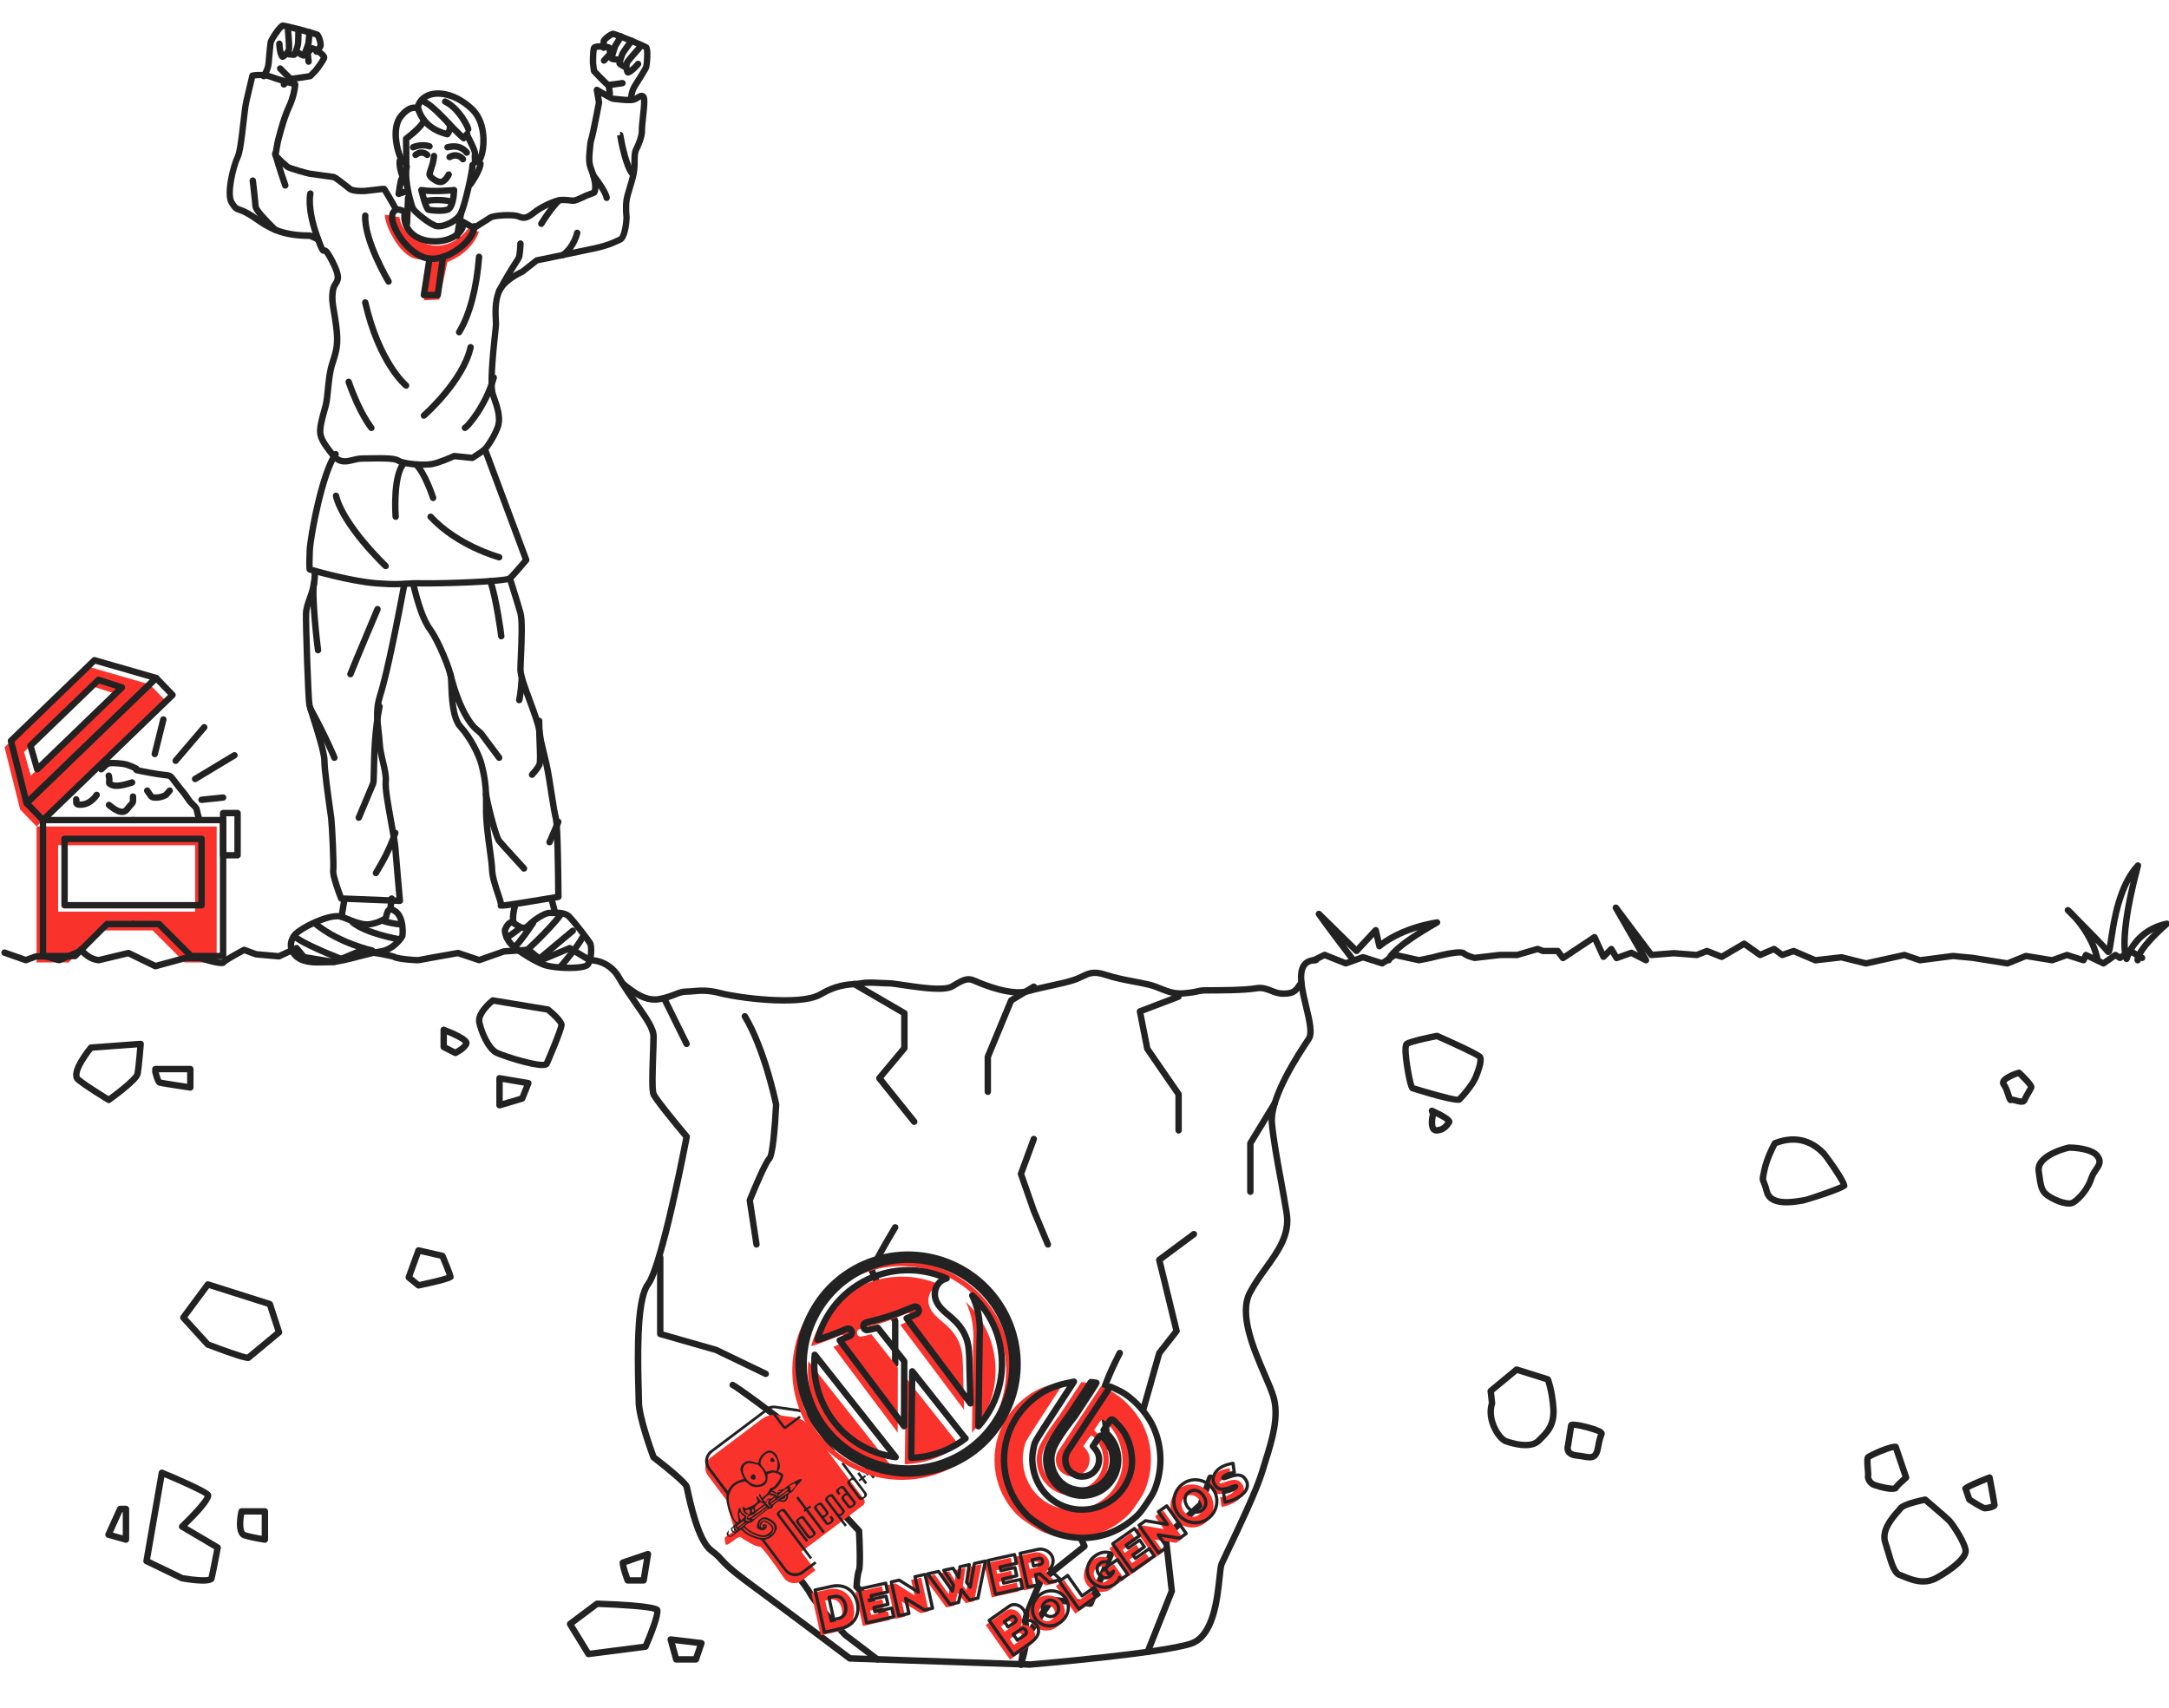 <?xml version="1.0" encoding="UTF-8"?>
<svg id="Layer_1" data-name="Layer 1" xmlns="http://www.w3.org/2000/svg" viewBox="0 0 677.07 533.16">
  <defs>
      <style>
          :root { fill:#222 }
          .accent { fill: #f9322c; }
          .cls-3 { stroke: #222; }

          @media (prefers-color-scheme: dark) {
          :root {  fill: #f9322c; }
          .accent { fill:#dee2e6; }
          .cls-3 { stroke: #f9322c; }
          }

          .cls-1, .cls-2 {
          stroke-width: 0px;
          }

          .cls-2 {
          fill: #ff2d20;
          }

          .cls-3 {
          fill: none;
          stroke-linecap: round;
          stroke-linejoin: round;
          stroke-width: 2px;
          }
      </style>
  </defs>
  <path class="accent" d="m27.48,208.13L1.42,233.3l4.87,19.44,5.12,5.3,40.45-39.06-5.12-5.3-19.26-5.55Zm-17.86,34.03l-2.11-7.38,21.25-20.53,7.3,2.37-26.44,25.53Z"/>
  <path class="accent" d="m11.41,258.04v42.45h10l10-10h16.23l10,10h10v-42.45m-6.74,26.59H18.15v-20.73h42.76v20.73Z"/>
  <path class="cls-1" d="m667.29,300.79c-.43,0-.83-.28-.96-.72-.19-.66-.2-3.07,5.87-9.12-5.81,3.09-7.38,8.62-7.4,8.69-.11.39-.44.68-.84.73-.41.05-.8-.15-1-.51-.29-.52-2.5-5.36,2.11-24.63-3.24,6.04-4.4,13.74-5.08,18.33-.53,3.52-.65,4.36-1.6,4.59-.46.11-.92-.07-1.22-.49-.34-.47-1.54-1.77-3.1-3.39.71,1.62,1.32,3.4,1.72,5.31.11.54-.23,1.07-.77,1.19-.55.12-1.07-.23-1.19-.77-1.24-5.89-4.63-10.46-6.87-12.96-.85-.85-1.6-1.6-2.17-2.17-.38-.38-.39-.99-.03-1.38.36-.39.97-.43,1.38-.09.11.09,1.12.95,2.46,2.46,2.74,2.75,7.02,7.09,9.1,9.38.1-.58.2-1.27.3-1.96.9-6.01,2.57-17.2,8.64-23.74.31-.34.81-.42,1.22-.2.4.22.6.69.48,1.13-3.85,14.38-4.31,21.9-4.11,25.52,1.69-2.96,5.19-7.14,11.96-8.57.45-.09.9.12,1.1.53.21.41.11.9-.23,1.2-8.45,7.48-8.78,10.27-8.79,10.49.08.49-.22.98-.71,1.12-.09.03-.19.04-.28.04Zm.99-1.15h0Zm-.02-.12h0Zm0,0h0s0,0,0,0Zm0,0h0s0,0,0,0Z"/>
  <path class="cls-1" d="m433.52,300.79c-.48,0-.9-.34-.98-.83-.16-.92.65-3.56,10.07-9.54-7.6,2.32-11.29,5.67-11.34,5.72-.26.24-.63.33-.97.22-.34-.1-.6-.38-.68-.73l-.72-3.13-4.72,5.08c-.18.2-.44.31-.71.32-.26-.01-.53-.1-.72-.29l-2.73-2.68c.85,1.12,1.79,2.35,2.82,3.7.34.44.25,1.07-.19,1.4-.44.34-1.07.25-1.4-.19-8.22-10.75-10.29-13.81-10.38-13.94-.29-.43-.2-1,.19-1.33.39-.33.97-.3,1.34.06l11.01,10.82,5.3-5.7c.25-.27.63-.39.99-.29.36.09.63.38.72.74l.79,3.43c2.36-1.71,7.98-5.08,17.22-6.62.47-.08.94.19,1.11.65.16.46-.03.96-.45,1.2-13.33,7.61-14.47,10.59-14.56,10.92,0,.48-.34.9-.83.98-.06.01-.12.02-.17.02Zm.99-1.17h0s0,0,0,0Z"/>
  <path class="cls-1" d="m656.59,301.77c-.15,0-.3-.03-.43-.1l-4.54-2.19-.33.72c-.21.46-.74.69-1.22.54l-4.83-1.55-4.31,1.54c-.16.06-.33.07-.5.04l-7.91-1.29-5.48,2.22c-.17.07-.35.09-.53.06l-10.85-1.73-5.97-.57-10.21,1.32c-.15.02-.31,0-.45-.04l-4.59-1.56-11.73,2.58c-.15.03-.31.03-.46,0l-7.48-1.87-7.99.91c-.17.02-.35,0-.51-.07l-6.41-2.74-3.18,1.11c-.31.11-.65.06-.92-.14l-2.12-1.54-3.82,1.65c-.32.14-.69.1-.97-.1l-4.45-3.15-6.46,3.79c-.27.16-.59.18-.88.07l-4.23-1.69-2.83,1.1c-.14.05-.29.08-.44.06l-7.07-.55-6.94.55c-.34.03-.67-.12-.88-.4l-1.32-1.76,1.33,2.31c.22.38.16.87-.14,1.19-.31.32-.79.4-1.18.2l-4.21-2.14-4.19,1.51c-.46.16-.96-.02-1.2-.44l-1-1.72-1.51,1.53c-.23.23-.57.34-.89.28-.32-.06-.6-.27-.74-.57l-2.32-5.09-8.85,5.89c-.44.29-1.04.19-1.35-.23l-1.36-1.81h-4.1c-.12,0-.24-.02-.36-.07l-1.34-.51-6.06,1.78c-.09.03-.19.04-.28.04h-5.3l-7.86.91c-.11.01-.23,0-.34-.02-.46-.1-2.75-.67-3.84-1.66-1.1-.29-6.57.87-8.56,1.44-.93.26-4.41.92-4.56.95-.13.03-.27.02-.4,0l-7.12-1.56-3.6,2.4c-.25.17-.57.21-.86.12l-5.68-1.81-5.04,1.8c-.23.08-.48.08-.71-.01l-6.22-2.47-2.96,1.48c-.49.25-1.09.05-1.34-.45-.25-.49-.05-1.09.45-1.34l3.36-1.68c.25-.13.55-.14.82-.04l6.29,2.5,5.01-1.79c.21-.07.43-.08.64-.01l5.54,1.77,3.56-2.37c.22-.15.5-.21.77-.14l7.33,1.61c1.11-.21,3.52-.69,4.18-.87.91-.26,8.95-2.5,10.43-1.02.45.45,1.85.93,2.8,1.17l7.74-.9s.08,0,.12,0h5.22l6.24-1.83c.21-.06.44-.05.64.03l1.49.57h4.41c.31,0,.61.15.8.4l1.09,1.46,9.04-6.02c.24-.16.55-.21.83-.13.28.08.51.28.64.55l2.21,4.84,1.41-1.43c.22-.22.52-.33.84-.29.31.04.58.22.74.49l1.24,2.13,3.81-1.38c.26-.09.55-.08.79.05l1.6.81-7.77-13.52c-.26-.46-.12-1.04.32-1.33.44-.29,1.03-.19,1.35.23l10.77,14.34,6.47-.51c.05,0,.1,0,.16,0l6.92.54,2.98-1.16c.23-.09.5-.09.73,0l4.14,1.65,6.6-3.87c.34-.2.76-.18,1.08.05l4.52,3.2,3.82-1.65c.32-.14.7-.1.98.11l2.16,1.57,3.05-1.07c.23-.08.49-.07.72.02l6.52,2.79,7.91-.9c.12-.01.24,0,.36.02l7.43,1.86,11.77-2.58c.18-.04.36-.03.54.03l4.63,1.58,10.09-1.31c.08,0,.15,0,.22,0l6.15.59,10.64,1.69,5.49-2.22c.17-.07.36-.09.54-.06l7.93,1.3,4.39-1.57c.21-.07.43-.08.64,0l4.3,1.38.38-.84c.11-.25.32-.44.57-.53.25-.09.53-.08.78.04l4.93,2.38,3.27-2.3c.33-.23.76-.24,1.11-.03l.89.56,2.65-1.78c.32-.21.73-.23,1.06-.04l3.7,2.14c.48.28.64.89.36,1.37-.28.48-.89.64-1.37.36l-3.16-1.83-2.67,1.79c-.33.22-.75.23-1.09.02l-.88-.55-3.21,2.25c-.17.12-.37.18-.57.18Z"/>
  <path class="cls-1" d="m244.84,313.34c-7.94,0-16.94-1.42-20.17-2.28-3.72-1-6.09-.79-8.19-.6-.74.07-1.45.13-2.15.13-1.15,0-2.02.34-3.23.81-1.17.46-2.62,1.02-4.81,1.47-5.04,1.02-9.09-2.21-12.65-5.07-.43-.34-.5-.97-.16-1.41.34-.43.97-.5,1.41-.16,4.03,3.22,7.18,5.45,11.01,4.67,2.01-.41,3.32-.92,4.48-1.37,1.3-.51,2.43-.95,3.96-.95.61,0,1.27-.06,1.97-.12,2.15-.19,4.82-.42,8.88.66,5.34,1.43,24.63,3.89,30.38.49,4.97-2.94,8.71-3.21,11.18-3.38.74-.05,1.38-.1,1.9-.2,1.77-.36,3.93-.24,6.03-.13.95.05,1.94.1,2.86.11.9,0,2.56.26,4.67.57,4.62.69,12.34,1.85,14.6.49,3.55-2.16,5.11-2.98,7.95-1.72,2.46,1.09,10.87,4.55,15.92,3.14,2.64-.74,5.04-1.25,7.36-1.76,2.44-.53,4.74-1.02,6.77-1.68,1.05-.34,1.86-.73,2.65-1.11,2.08-1,3.88-1.87,7.93-.55,3.18,1.03,6.01,1.56,8.75,2.08,1.62.3,3.15.59,4.71.97,1.51.37,2.74.86,3.92,1.34,2.18.88,4.06,1.63,7.1,1.32,2.37-.24,3.27-.45,3.93-.61.83-.19,1.33-.29,2.94-.29,2.88,0,11.66,0,15.14-.62,2.25-.4,3.85.24,5.25.8,1.09.43,2.12.85,3.48.85,2.75,0,3.13-.56,4.55-2.66l.24-.35c.31-.46.93-.57,1.39-.26.46.31.57.93.26,1.39l-.24.35c-1.55,2.28-2.4,3.53-6.2,3.53-1.74,0-3.06-.53-4.22-.99-1.33-.53-2.48-.99-4.16-.69-3.66.65-12.26.65-15.5.65-1.45,0-1.82.09-2.49.24-.71.17-1.68.39-4.18.65-3.52.36-5.72-.52-8.05-1.46-1.12-.45-2.29-.92-3.65-1.25-1.51-.37-3.02-.65-4.61-.95-2.8-.52-5.69-1.07-9-2.14-3.29-1.07-4.48-.5-6.44.45-.81.39-1.72.83-2.9,1.21-2.12.68-4.47,1.19-6.96,1.73-2.29.5-4.67,1.01-7.25,1.73-5.53,1.55-13.92-1.75-17.27-3.24-1.77-.79-2.46-.61-6.1,1.6-2.65,1.61-9.05.81-15.93-.22-1.94-.29-3.62-.54-4.38-.55-.97,0-1.98-.06-2.95-.11-1.97-.11-4-.22-5.52.09-.64.13-1.34.18-2.15.24-2.42.17-5.74.41-10.3,3.11-2.5,1.48-6.93,2-11.75,2Z"/>
  <path class="cls-1" d="m236.16,389.54c-.49,0-.91-.35-.99-.85l-2.11-13.79c-.03-.18,0-.36.06-.53,1.14-2.84,4.99-12.19,6.4-13.41.62-.94,1.41-9.04,1.75-16.01-.32-1.54-3.74-17.34-9.62-27.14-.28-.47-.13-1.09.34-1.37.47-.28,1.09-.13,1.37.34,6.33,10.56,9.75,27.19,9.89,27.89.02.08.02.16.02.25-.36,7.36-1.08,16.38-2.46,17.56-.75.7-3.49,6.8-5.75,12.38l2.06,13.52c.08.55-.29,1.06-.84,1.14-.05,0-.1.01-.15.01Z"/>
  <path class="cls-1" d="m367.91,353.92c-.55,0-1-.45-1-1v-10.99l-9.59-13.92c-.08-.11-.13-.24-.16-.37l-2.3-11.68c-.09-.48.17-.95.62-1.13l12.06-4.6c.51-.2,1.09.06,1.29.58.2.52-.06,1.09-.58,1.29l-11.28,4.3,2.1,10.65,9.65,14c.12.17.18.36.18.57v11.3c0,.55-.45,1-1,1Z"/>
  <path class="cls-1" d="m276.38,505.39c-.26,0-.51-.1-.71-.29l-9-9c-.2-.2-.31-.47-.29-.76.02-.41.22-4.05.85-5.51.29-.82.2-6.4-.06-11.45l-16.99-18.31c-.09-.1-.16-.21-.2-.33l-5.45-14.66c-5.77-4.32-14.96-11.12-16.12-11.73-.41-.13-.7-.51-.7-.96,0-.55.45-1,1-1,.4,0,.91,0,17.26,12.26.15.12.27.27.34.45l5.48,14.75,17.1,18.43c.16.17.25.39.27.63.18,3.35.52,11.3-.08,12.7-.33.77-.57,2.93-.66,4.39l8.68,8.68c.39.39.39,1.02,0,1.41-.2.2-.45.29-.71.29Z"/>
  <path class="cls-1" d="m273.89,519.09c-.21,0-.42-.07-.6-.2l-9.96-7.57s-.08-.07-.12-.1c-.39-.4-9.51-9.91-11.09-13.08-1.17-2.34-7.44-9.91-10.59-13.58-.36-.42-.31-1.05.11-1.41.42-.36,1.05-.31,1.41.11.38.44,9.29,10.85,10.86,13.99,1.19,2.38,8.07,9.79,10.69,12.53l9.9,7.52c.44.33.52.96.19,1.4-.2.26-.5.39-.8.39Z"/>
  <path class="cls-1" d="m318.7,520.71c-.05,0-.11,0-.16-.01-.55-.09-.92-.6-.83-1.14.85-5.34,1.61-11.37,1.49-12.68-.04-.06-.08-.12-.11-.18-.21-.44-.61-1.26,4.82-13.44.07-.15.17-.28.29-.38l13.1-10.43-2.28-5.03c-.23-.5,0-1.1.5-1.32.51-.23,1.09,0,1.32.5l2.61,5.74c.19.42.07.91-.29,1.2l-13.52,10.76c-2.14,4.82-4.35,10.2-4.64,11.61.4,1.02.27,4.06-1.31,13.96-.08.49-.5.84-.99.84Zm.84-13.54c.07.05.16.08.26.11-.09-.02-.18-.06-.26-.11Z"/>
  <path class="cls-1" d="m358.23,516.77c-.12,0-.25-.02-.37-.07-.51-.2-.76-.79-.56-1.3l7.47-18.8-1.89-16.79c-.04-.32.08-.63.32-.85l10.73-9.79,2.98-8.19c.19-.52.76-.79,1.28-.6.52.19.79.76.6,1.28l-3.06,8.43c-.05.15-.15.29-.27.4l-10.54,9.61,1.86,16.54c.02.16,0,.33-.06.48l-7.57,19.04c-.16.39-.53.63-.93.63Z"/>
  <path class="cls-1" d="m356.99,440.67c-.09,0-.18-.01-.27-.04-.53-.15-.84-.7-.69-1.23l4.88-17.23c.04-.12.09-.24.17-.34l5.11-6.51-5.29-21.74c-.09-.39.05-.8.38-1.04l10.82-8.04c.44-.33,1.07-.24,1.4.21.33.44.24,1.07-.21,1.4l-10.29,7.65,5.25,21.57c.07.3,0,.61-.18.85l-5.29,6.74-4.83,17.04c-.12.44-.53.73-.96.73Z"/>
  <path class="cls-1" d="m279.44,426.88c-.55,0-1-.45-1-1v-13.18c-2.41-5.21-6.88-14.89-7.17-15.47-.28-.56-.63-1.25,7.31-14.56.28-.47.9-.63,1.37-.35.47.28.63.9.35,1.37-3.22,5.4-6.65,11.51-7.11,12.91,1.02,2.15,6.89,14.88,7.16,15.46.06.13.09.27.09.42v13.4c0,.55-.45,1-1,1Zm-6.29-30.11h0Zm-.09-.44s0,0,0,0c0,0,0,0,0,0Z"/>
  <path class="cls-1" d="m285.38,351.24c-.29,0-.58-.13-.78-.38l-10.9-13.6c-.3-.37-.29-.9.01-1.27l7.6-9.1v-9.98l-15.17-8.82c-.48-.28-.64-.89-.36-1.37.28-.48.89-.64,1.37-.36l15.67,9.1c.31.18.5.51.5.86v10.92c0,.23-.08.46-.23.64l-7.31,8.75,10.39,12.96c.35.43.28,1.06-.16,1.41-.18.15-.41.22-.62.22Z"/>
  <path class="cls-1" d="m308.35,341.86c-.55,0-1-.45-1-1v-10.92c0-.13.03-.26.08-.38l7.28-17.59c.08-.2.22-.36.4-.47l7.08-4.31c.47-.29,1.09-.14,1.38.33.29.47.14,1.09-.33,1.38l-6.81,4.14-7.08,17.11v10.72c0,.55-.45,1-1,1Z"/>
  <path class="cls-1" d="m327.12,389.54c-.39,0-.76-.23-.92-.61l-4.4-10.53-4.04-11.54c-.08-.22-.07-.46,0-.68l4.02-10.92c.19-.52.77-.78,1.28-.59.52.19.78.77.59,1.28l-3.9,10.58,3.9,11.15,4.38,10.48c.21.51-.03,1.1-.54,1.31-.13.05-.26.08-.39.08Z"/>
  <path class="cls-1" d="m390.31,373.07c-.55,0-1-.45-1-1v-15.13c0-.18.05-.36.15-.52l7.58-12.46c.29-.47.9-.62,1.37-.33s.62.9.33,1.37l-7.43,12.22v14.85c0,.55-.45,1-1,1Z"/>
  <path class="cls-1" d="m239.03,429.94c-.15,0-.29-.03-.43-.1l-15.43-7.43-17.34-4.96c-.43-.12-.73-.52-.73-.96v-23.94c0-.55.45-1,1-1s1,.45,1,1v23.18l16.7,4.77c.05.02.11.04.16.06l15.51,7.47c.5.24.71.84.47,1.33-.17.36-.53.57-.9.57Z"/>
  <path class="cls-1" d="m345.89,452.73c-.51,0-.94-.39-.99-.9-.01-.12-1.15-11.62-1.88-14.19-.81-2.84,4.1-12.71,5.63-15.67.25-.49.86-.69,1.35-.43.49.25.68.86.43,1.35-2.95,5.73-5.89,12.78-5.48,14.2.78,2.74,1.9,14.06,1.95,14.54.05.55-.35,1.04-.9,1.09-.03,0-.07,0-.1,0Z"/>
  <path class="cls-1" d="m214.33,326.92c-.37,0-.72-.2-.9-.56l-6.7-13.57c-.25-.5-.04-1.09.45-1.34.49-.25,1.1-.04,1.34.45l6.7,13.57c.25.5.04,1.09-.45,1.34-.14.07-.29.1-.44.1Z"/>
  <path class="cls-1" d="m455.16,344.32c-3.4,0-14.48-3.62-14.61-3.66-.39-.13-1.2-.4-2.34-7.97-1-6.62-.12-7.25.35-7.58,1.45-1.03,8.45-2.4,9.84-2.66.2-.04.41-.01.59.07,4.78,2.11,12.92,5.8,13.72,6.8.59.74.99,2.27-1.2,7.52-1.04,2.5-4.65,6.67-5.49,7.31-.15.12-.45.17-.86.17Zm-13.62-5.44c2.28.71,11.63,3.45,13.44,3.53.88-.83,3.84-4.31,4.68-6.33,1.9-4.56,1.47-5.52,1.47-5.52-.63-.56-6.89-3.52-12.66-6.07-3.63.7-7.66,1.67-8.63,2.19-.51,1.56.98,10.29,1.7,12.21Zm13.6,3.53h0Zm-13.5-3.29h0Z"/>
  <path class="cls-1" d="m448.44,353.93c-.69,0-1.3-.28-1.73-.79-1.18-1.43-.63-4.31-.39-5.31l-.26-.65c-.15-.38-.06-.81.23-1.1.3-.28.73-.36,1.1-.19,3.66,1.65,5.66,2.98,5.94,3.96.11.37.05.74-.15,1.05-.68,1.02-1.86,2.8-4.51,3.03-.08,0-.15,0-.23,0Zm-.22-5.44c-.29,1.3-.34,2.91.04,3.37.03.04.06.08.24.06,1.43-.12,2.18-.94,2.71-1.68-.53-.43-1.71-1.11-2.99-1.76Z"/>
  <path class="cls-1" d="m557.7,376.35c-3.01,0-6.27-.77-7.12-4.02-.48-1.84-.81-2.6-1.01-3.05-.43-.97-.38-1.22-.05-2.83l.21-1.07c.85-4.32,3.33-8.73,3.43-8.92.11-.2.29-.35.5-.44,4.29-1.7,10.59-2.5,16.25,3.33l.14.15c.08.08,7.32,9.49,6.59,11.08-.66,1.44-13.46,5.18-13.57,5.18-.09,0-.31.05-.62.1-1.01.17-2.84.49-4.77.49Zm-2.96-18.6c-.56,1.05-2.38,4.63-3.04,8.01l-.22,1.08q-.25,1.24-.08,1.63c.22.51.6,1.36,1.12,3.36.92,3.56,7.46,2.43,9.61,2.06.54-.09.77-.13.96-.13.91-.13,9.12-2.97,11.45-4.04-1.04-2.01-5.06-7.98-5.89-8.81l-.16-.17c-3.85-3.96-8.47-4.97-13.75-3Zm20.33,11.69h0Z"/>
  <path class="cls-1" d="m631.01,344.93c-.71,0-1.48-.22-2.05-.38-.26-.07-.62-.18-.82-.21-.25.11-.52.13-.79.05-.72-.22-.95-.93-1.37-2.22-.33-1.01-.73-2.26-1.3-3-.45-.59-.52-1.31-.19-1.98.95-1.92,5.43-3.26,5.77-3.26.26,0,.5.1.69.28,4.44,4.25,4.22,5,4.08,5.5-.12.43-.42.96-.95,1.86-.43.73-.92,1.56-1.19,2.22-.36.89-1.1,1.15-1.88,1.15Zm-2.62-.74s0,0,0,0c0,0,0,0,0,0Zm-.25-1.85c.41.02.87.15,1.36.29.41.12,1.23.35,1.58.31.33-.77.83-1.63,1.28-2.39.22-.38.5-.86.66-1.16-.39-.62-1.74-2.08-3.04-3.35-1.19.39-3.32,1.37-3.67,1.97.76,1.02,1.21,2.42,1.57,3.55.08.25.17.54.26.78Zm4.96-2.78h0Z"/>
  <path class="cls-1" d="m645.78,376.73c-2.97,0-6.92-2.28-8.01-3.37-1.57-1.57-1.8-3.32-2.36-7.54v-.12c-.81-6.03,10.14-8.37,10.25-8.39.07-.01.13-.02.2-.02h0c.77,0,7.55.09,9.7,3.1,1.64,2.3.53,3.91-.46,5.34-.5.73-1.02,1.49-1.32,2.43-1.07,3.42-3.8,6.63-5.94,8.03-.58.38-1.29.54-2.08.54Zm.19-17.44c-2.94.63-9,3-8.59,6.15l.02.12c.55,4.2.74,5.35,1.79,6.39,1.32,1.32,6.16,3.49,7.57,2.58,1.8-1.18,4.21-4.01,5.13-6.96.39-1.24,1.02-2.16,1.58-2.97.99-1.43,1.26-1.94.48-3.04-1.16-1.62-5.46-2.25-7.97-2.27Z"/>
  <path class="cls-1" d="m476.2,452.17c-1.79,0-3.92-.4-6.36-1.22-1.38-.46-3-2.23-4.12-4.51-1.41-2.87-1.77-5.92-.98-8.42l-.41-3.61c-.04-.33.1-.67.36-.88l8.09-6.7c.26-.22.62-.28.94-.18l9.76,3.06c.29.09.52.31.63.59.06.15,1.4,3.65,1.79,9.29.39,5.69-2.08,8.14-4.46,10.5l-.42.42c-1.1,1.1-2.72,1.65-4.81,1.65Zm-9.82-17.44l.37,3.29c.02.15,0,.3-.05.44-.7,2.03-.41,4.62.81,7.1.96,1.95,2.24,3.26,2.96,3.5,4.44,1.48,7.68,1.5,9.12.05l.43-.43c2.26-2.24,4.2-4.17,3.87-8.95-.29-4.22-1.15-7.19-1.5-8.26l-8.77-2.75-7.26,6.01Z"/>
  <path class="cls-1" d="m496.25,455.97c-.67,0-1.4-.13-2.17-.26-.63-.11-1.28-.22-2-.29-1.61-.16-2.72-.74-3.32-1.71-.68-1.13-.38-2.35-.24-2.76.11-.74.77-5.19.95-6.1.04-.21.22-.73.9-.94,1.64-.5,8.97,1.53,9.97,2.53.67.67.75,1.08.41,1.94-.17.43-.54,1.34-.9,3.53-.3,1.82-.83,2.9-1.7,3.52-.58.41-1.22.55-1.92.55Zm-5.82-4.42s-.23.66.05,1.12c.31.5,1.15.69,1.8.75.79.08,1.51.21,2.14.32,1.19.21,2.14.38,2.59.05.38-.27.68-1.02.88-2.22.36-2.18.74-3.23.95-3.78-1-.57-5.88-1.92-7.51-1.99-.27,1.63-.84,5.49-.85,5.53-.01.07-.03.15-.06.22Zm-.93-.36h0,0Z"/>
  <path class="cls-1" d="m600.32,494.74c-2.5,0-4.73-.91-6.29-1.55-.47-.19-.89-.37-1.25-.49-2.26-.75-3.19-3.94-4.26-7.62-.3-1.03-.61-2.1-.96-3.16-1.46-4.37,2.35-8.68,4.18-10.75.33-.37.59-.66.74-.87,1.07-1.5,6.15-2.65,8.28-3.08.3-.06.61.02.84.22.26.22,6.36,5.4,7.53,6.57,1.14,1.14,5.46,7.51,5.46,10.28,0,3.93-8.72,8.77-9.71,9.3-1.56.84-3.1,1.15-4.55,1.15Zm.35-25.46c-3.19.67-6.14,1.65-6.57,2.19-.19.26-.49.6-.86,1.03-1.7,1.93-4.88,5.52-3.79,8.79.36,1.08.68,2.18.99,3.23.84,2.88,1.71,5.87,2.98,6.29.4.13.86.32,1.38.53,2.41.99,5.72,2.34,9.12.49,5.35-2.9,8.67-6.18,8.67-7.55,0-1.82-3.72-7.71-4.88-8.87-.95-.95-5.67-4.98-7.04-6.14Z"/>
  <path class="cls-1" d="m590.6,465.81c-2.37,0-5.85-1.25-5.9-1.27-2-.75-2.89-2.99-2.51-4.12,0-.11-.07-.96-.12-1.58-.22-2.69-.26-3.94.35-4.57.6-.62,7.89-4.08,9.65-3.49.3.1.53.33.63.63l3.25,9.57c.13.39.01.81-.29,1.08-1.28,1.11-2.8,2.56-3.02,2.95-.29.59-1.08.79-2.05.79Zm.26-1.7s0,0,0,0c0,0,0,0,0,0Zm-6.91-8.51c-.09.58.04,2.24.11,3.07.12,1.48.15,1.99.02,2.37,0,.21.36,1.26,1.32,1.62,1.52.57,4.72,1.24,5.64,1.15.56-.78,1.89-2.02,2.8-2.82l-2.8-8.25c-1.65.33-6.07,2.19-7.09,2.86Zm.03-.12h0Zm7.54-2.78h0Z"/>
  <path class="cls-1" d="m619.52,471.88c-.28,0-.87,0-5.32-2.84-.19-.12-.34-.31-.41-.53,0,0-.95-2.84-1.14-3.35-.36-.95-.54-1.43,8.04-4.79.28-.11.59-.09.85.06.26.14.44.4.5.69.58,3.04,1.55,8.22,1.55,8.8,0,1.84-4.02,1.96-4.06,1.96Zm-3.95-4.33c1.63,1.03,3.51,2.13,4.05,2.33.45-.02,1.4-.2,1.91-.37-.17-1.09-.69-3.97-1.23-6.82-2.26.91-4.58,1.92-5.54,2.45.26.75.63,1.86.81,2.41Z"/>
  <path class="cls-1" d="m169.31,333.48c-4.01,0-12.82-3.04-14.55-3.82-3.19-1.43-5.56-7.43-6.13-10.33-.67-3.45,4.03-7.33,4.57-7.76.22-.18.51-.25.79-.21l17.23,2.85c.17.03.33.1.47.21,1.71,1.4,4.58,3.98,4.58,5.56,0,1.79-4.63,12.36-4.68,12.47-.12.26-.37.62-.93.83-.34.13-.8.19-1.35.19Zm-15.2-20.06c-1.65,1.41-3.83,3.93-3.52,5.53.58,2.97,2.8,7.91,4.98,8.88,3.11,1.39,12.52,4.12,14.27,3.63,1.39-3.15,4.37-10.43,4.43-11.48-.11-.51-1.79-2.29-3.64-3.84l-16.52-2.73Z"/>
  <path class="cls-1" d="m155.93,346.07c-.21,0-.42-.07-.6-.2-.25-.19-.4-.49-.4-.8v-8.43c0-.29.13-.57.35-.76.23-.19.52-.27.81-.22l9,1.53c.3.05.56.23.7.5.15.26.17.58.06.86l-1.92,4.79c-.11.28-.35.5-.64.59l-7.08,2.11c-.09.03-.19.04-.29.04Zm1-8.24v5.9l5.34-1.59,1.28-3.19-6.61-1.13Z"/>
  <path class="cls-1" d="m142.14,329.74c-.16,0-.31-.04-.46-.11l-3.64-1.86c-.33-.17-.54-.52-.54-.89v-5.36c0-.33.16-.64.43-.82.27-.19.62-.23.92-.11,7.73,2.93,7.73,4.49,7.73,5,0,1.8-2.79,3.43-3.99,4.05-.14.07-.3.11-.46.11Zm-2.64-3.47l2.62,1.34c1.15-.66,2.2-1.49,2.42-1.93-.51-.57-2.6-1.67-5.04-2.69v3.28Z"/>
  <path class="cls-3" d="m28.4,327.07s-6.51,7.85-4.02,9.96,9.57,6.37,9.57,6.37c0,0,8.62-6.13,9-8.16s.96-9.31.96-9.31l-15.51,1.15Z"/>
  <path class="cls-3" d="m48.5,334.66s.77,3.13,1.34,3.33,9.57,1.53,9.57,1.53v-5.74h-10.91v.89Z"/>
  <path class="cls-1" d="m77.44,424.91c-1.07,0-3.91-.76-12.92-4.19-.15-.06-.28-.15-.38-.26l-7.66-8.42c-.32-.35-.35-.88-.06-1.27l7.66-10.34c.25-.34.7-.49,1.11-.36l19.34,6.13c.31.1.55.34.65.64l2.87,8.81c.13.39,0,.82-.31,1.08,0,0-9,7.47-9.57,7.95-.14.12-.29.24-.72.24Zm-.56-1.78h0s0,0,0,0Zm-11.42-4.2c4.88,1.85,10.31,3.75,11.68,3.98,1.36-1.13,7.03-5.83,8.79-7.29l-2.5-7.67-18.17-5.76-6.75,9.11,6.95,7.64Z"/>
  <path class="cls-1" d="m130.65,402.31c-.23,0-.45-.08-.63-.22l-3.06-2.49c-.33-.27-.45-.72-.31-1.12l3.06-8.43c.17-.48.67-.74,1.16-.63l7.47,1.72c.31.07.57.29.7.59,2.57,6.12,2.57,6.69,2.57,6.9,0,.89,0,1.38-10.75,3.66-.07.01-.14.02-.21.02Zm-1.88-3.82l2.14,1.74c3.44-.74,7.13-1.63,8.53-2.11-.35-.98-1.21-3.12-2.05-5.15l-6.11-1.41-2.52,6.92Z"/>
  <path class="cls-1" d="m63.25,494.44c-1.5,0-3.6-.19-6.58-.71-.09-.02-.18-.04-.26-.08l-11.11-5.36c-.4-.19-.63-.63-.55-1.07l4.79-27.57c.05-.3.24-.56.5-.71.27-.15.58-.16.87-.05,4.11,1.7,13.78,5.82,14.79,7.24.42.59,1.39,1.95-7.21,10.3l9.97,5.88c.36.21.55.63.47,1.05-.06.33-1.54,8.09-1.93,9.63-.12.46-.36,1.46-3.75,1.46Zm-6.1-2.66c3.56.61,7.06.82,7.97.5.36-1.57,1.36-6.73,1.72-8.6l-10.5-6.2c-.27-.16-.45-.44-.49-.75-.04-.31.08-.62.3-.84,3.45-3.29,7.22-7.43,7.75-8.76-1.22-.91-7.01-3.57-12.6-5.92l-4.44,25.6,10.3,4.97Z"/>
  <polygon class="cls-3" points="37.5 471.11 33.86 479.15 39.32 480.68 39.32 471.11 37.5 471.11"/>
  <path class="cls-1" d="m82.69,481.68s-.1,0-.15-.01c-.16-.02-3.93-.59-6.46-1.37-3.21-.99-1.93-7.38-1.64-8.65.1-.46.51-.78.97-.78h7.28c.55,0,1,.45,1,1v8.81c0,.29-.13.57-.35.76-.18.16-.41.24-.65.24Zm-6.46-8.81c-.46,2.54-.39,5.26.43,5.51,1.57.48,3.72.89,5.03,1.12v-6.63h-5.46Z"/>
  <path class="cls-1" d="m183.69,517.41c-.34,0-.67-.18-.85-.48l-5.75-9.38c-.27-.44-.16-1.01.25-1.32l8.43-6.32c.18-.14.41-.21.63-.2,18.56.59,19.32,1.92,19.6,2.42.67,1.18-.53,5.34-3.59,12.38-.14.32-.44.55-.79.59l-17.81,2.3s-.09,0-.13,0Zm-4.42-10.13l4.93,8.06,16.6-2.14c1.71-4.01,3.38-8.63,3.43-9.97-1.72-.64-9.99-1.25-17.54-1.5l-7.42,5.56Z"/>
  <path class="cls-1" d="m200.92,494.43h-4.98c-.42,0-.79-.26-.93-.64-.16-.43-1.6-4.24-1.6-5.91,0-.43.27-.81.68-.95l7.85-2.68c.33-.11.7-.04.97.18.27.23.4.58.34.92l-1.34,8.23c-.08.48-.5.84-.99.84Zm-4.28-2h3.43l.94-5.75-5.51,1.88c.2,1.04.71,2.65,1.15,3.87Z"/>
  <path class="cls-1" d="m217.21,519.09h-6.13c-.45,0-.84-.3-.96-.73l-1.72-6.23c-.09-.32-.01-.67.21-.92.22-.25.55-.38.88-.34l9.58,1.15c.3.04.57.21.73.46.16.25.2.57.1.85l-1.72,5.08c-.14.41-.52.68-.95.68Zm-5.37-2h4.65l1.1-3.23-6.87-.82,1.12,4.06Z"/>
  <path class="cls-1" d="m321.69,520.71s-.02,0-.03,0l-56.42-1.92c-.21,0-.4-.08-.57-.2-.19-.14-18.89-14.26-30.25-22.59-7.18-5.27-8.75-7-10.02-8.39-.75-.82-1.33-1.47-3.01-2.73-4.39-3.29-6.98-15.53-7.83-19.55-.09-.44-.16-.76-.2-.92-.41-.9-5.51-5.2-9.98-8.64-.15-.11-.26-.27-.33-.44-.19-.51-4.66-12.48-4.66-17.59,0-.74-.03-1.94-.08-3.46-.4-14.21-.34-29.35,3.16-33.91,3.45-4.5,9.59-33.69,11.79-45.18-2.14-2.55-9.45-11.34-10.2-13.2-.57-1.42-.46-5.97-.22-12.75.08-2.18.15-4.24.15-5.62,0-2.13-2.17-5.23-4.92-9.17-1.82-2.6-3.87-5.54-5.95-9.05-1.68-2.85-4.77-4.62-8.07-4.62-.18,0-.36-.05-.51-.14l-5.79-3.48-8.47,3.54c-.34.14-.73.09-1.02-.15l-3.65-2.98-7.13.47-7.58,2.67c-.21.07-.44.07-.65,0l-6.35-2.13c-4.62.81-11.44,2.03-11.93,2.15-.67.18-7.03-.26-8.32-1.06-.71-.31-5.47-1.17-9.81-1.85l-8.29,3.47c-.17.07-.36.1-.55.06l-9.32-1.53c-.24-.04-.46-.17-.61-.35l-1.81-2.21-4.79,2.23c-.16.08-.33.11-.51.09l-7.15-.64c-.09,0-.18-.03-.26-.06l-3.28-1.21c-2.56,1.37-5.4,3.02-5.8,3.45-.33.48-.89,1.28-8.09-1h-4.43l-9.19,2.5c-.23.06-.48.04-.7-.07l-8.1-3.93-8.84,2.12c-.08.02-.15.03-.23.03-.1,0-2.58-.03-5.01-2.21-.27-.24-.49-.44-.66-.6l-6.31,2.72c-.22.09-.46.11-.69.04-1.76-.54-3.94-1.12-4.4-1.12h0c-.72.01-1.94,0-2.4,0l-3.02,1.11c-.22.08-.46.08-.68,0l-6.64-2.34c-.52-.18-.79-.75-.61-1.28.18-.52.75-.8,1.28-.61l6.3,2.22,2.85-1.04c.11-.04.25-.06.36-.06,0,0,1.64.02,2.52,0h.03c.91,0,3.47.74,4.66,1.1l5.76-2.49c.04-.11.11-.21.21-.32.45-.5.73-.55,1.42-.02l.02-.02.21.19s.04.04.06.06c.29.24.64.56,1.09.96,1.6,1.44,3.16,1.66,3.58,1.69l9.05-2.17c.22-.06.46-.03.67.07l8.09,3.92,8.96-2.44c.09-.02.17-.04.26-.04h4.72c.1,0,.21.02.3.05,2.43.78,5.42,1.49,6.28,1.5.99-.89,4.06-2.61,6.61-3.96.25-.14.55-.16.82-.05l3.58,1.32,6.75.6,5.25-2.44c.42-.19.91-.08,1.2.27l2.06,2.52,8.66,1.42,8.29-3.46c.17-.07.36-.09.54-.07,9.34,1.46,10.56,1.98,10.88,2.2.88.38,6.01.88,6.77.78.59-.16,10.33-1.87,12.28-2.21.16-.03.33-.01.49.04l6.26,2.1,7.38-2.6c.09-.03.18-.05.27-.05l7.66-.51c.24-.02.5.06.7.22l3.49,2.85,8.38-3.51c.29-.12.63-.1.9.07l6,3.6c3.89.1,7.52,2.22,9.51,5.6,2.03,3.44,4.07,6.35,5.86,8.92,3.07,4.39,5.29,7.56,5.29,10.31,0,1.42-.07,3.5-.15,5.69-.15,4.3-.38,10.8.08,11.93.51,1.29,6.52,8.67,10.18,13.02.19.23.27.54.22.83-.31,1.66-7.75,40.63-12.25,46.49-3.53,4.61-2.98,24.25-2.75,32.64.04,1.55.08,2.77.08,3.52,0,4.35,3.77,14.82,4.43,16.62,3.85,2.97,10.07,7.97,10.47,9.57.04.17.12.52.22.99,2.18,10.3,4.56,16.48,7.07,18.37,1.83,1.37,2.51,2.12,3.29,2.98,1.2,1.32,2.7,2.97,9.72,8.12,10.64,7.81,27.73,20.69,30.01,22.41l56.04,1.9c1.77-.15,40.95-3.52,49.76-6.46,6.39-2.13,7.59-13.61,8.24-19.77.26-2.49.41-3.83.73-4.57.28-.65.99-2.15,1.98-4.22,3.11-6.51,8.89-18.62,10.62-24.4.3-1,.62-2.02.94-3.06,2.17-6.92,4.41-14.07,2.51-20.1-.54-1.7-1.48-3.9-2.58-6.44-3.52-8.18-8.34-19.38-4.63-26.49,1.47-2.81,3.3-5.36,5.07-7.83,3.76-5.23,7.31-10.16,6.32-16.39-.56-3.5-1.22-7.12-1.86-10.63-1.16-6.32-2.25-12.29-2.74-17.44-.8-8.4,8.57-22.45,11.65-27.07.94-1.4-.07-5.61-.96-9.32-1.3-5.39-2.63-10.97-.34-13.89.96-1.22,2.45-1.84,4.43-1.84.55,0,1,.45,1,1s-.45,1-1,1c-1.35,0-2.29.35-2.86,1.08-1.7,2.16-.42,7.48.71,12.18,1.13,4.7,2.11,8.77.69,10.89-2.98,4.48-12.06,18.09-11.33,25.78.48,5.07,1.57,11,2.72,17.27.64,3.52,1.31,7.16,1.87,10.68,1.12,7.04-2.66,12.3-6.67,17.87-1.73,2.41-3.52,4.9-4.92,7.58-3.27,6.27,1.33,16.97,4.69,24.78,1.12,2.59,2.08,4.84,2.65,6.63,2.09,6.63-.35,14.42-2.5,21.3-.32,1.03-.64,2.04-.94,3.03-1.78,5.92-7.6,18.13-10.73,24.69-.94,1.97-1.68,3.53-1.95,4.14-.21.5-.39,2.19-.58,3.99-.74,7.08-1.98,18.92-9.6,21.46-9.2,3.07-48.61,6.42-50.28,6.56-.03,0-.06,0-.08,0Zm-252.8-220.78h0,0Zm.01-.02s0,.01-.01.02c0,0,0-.01.01-.02Zm53.77-.21s0,0,0,0c0,0,0,0,0,0Zm-.11-.07s.03.02.04.03c-.02-.01-.03-.02-.04-.03Z"/>
  <polyline class="cls-3" points="41.53 256.04 13.41 256.04 13.41 298.49 23.41 298.49 33.41 288.49 41.53 288.49"/>
  <path class="cls-1" d="m69.64,299.49h-10c-.27,0-.52-.11-.71-.29l-9.71-9.71h-7.7c-.55,0-1-.45-1-1s.45-1,1-1h8.11c.27,0,.52.11.71.29l9.71,9.71h8.59v-40.45h-27.11c-.55,0-1-.45-1-1s.45-1,1-1h28.11c.55,0,1,.45,1,1v42.45c0,.55-.45,1-1,1Z"/>
  <rect class="cls-3" x="2.96" y="230.18" width="56.23" height="7.37" transform="translate(-153.73 87.22) rotate(-44)"/>
  <rect class="cls-3" x="20.15" y="261.9" width="42.76" height="20.73"/>
  <polygon class="cls-3" points="29.48 206.13 3.42 231.3 8.3 250.74 48.74 211.68 29.48 206.13"/>
  <polygon class="cls-3" points="30.76 212.26 9.51 232.79 11.62 240.17 38.06 214.63 30.76 212.26"/>
  <path class="cls-1" d="m74.16,268.02h-4.51c-.55,0-1-.45-1-1v-13.17c0-.55.45-1,1-1h4.51c.55,0,1,.45,1,1v13.17c0,.55-.45,1-1,1Zm-3.51-2h2.51v-11.17h-2.51v11.17Z"/>
  <g>
    <path class="cls-1" d="m318.69,520.71c-.09,0-.19-.01-.29-.04-.53-.16-.83-.71-.67-1.24.74-2.48,1.46-5.51,1.47-6.42-.06-.08-.12-.17-.15-.27-.21-.57-.47-1.27,8.49-13.82.21-.29.55-.44.91-.41l11.27,1.11,6.09-14.67c.21-.51.79-.75,1.31-.54.51.21.75.8.54,1.31l-6.38,15.36c-.17.41-.58.65-1.02.61l-11.43-1.13c-3.45,4.85-7.04,10.16-7.75,11.65.18.51.29,1.98-1.44,7.79-.13.43-.53.71-.96.71Zm1.09-7.31h0,0Zm-.1-.03s.07.02.1.03c-.04,0-.07-.02-.1-.03Z"/>
    <g>
      <path class="accent" d="m322.54,508.92c.34.49.54.98.58,1.47.04.49-.03.98-.23,1.45s-.5.93-.89,1.37c-.4.44-.86.84-1.39,1.21l-5.31,3.74-7.6-10.81,6.27-4.41c.38-.26.77-.42,1.19-.47.42-.05.82-.02,1.22.09s.77.29,1.12.53c.35.25.64.55.89.89.36.51.57,1.08.63,1.73.07.64-.08,1.26-.43,1.86.75-.25,1.46-.28,2.14-.08.68.2,1.29.68,1.82,1.44Zm-10.1-1.13l1.17,1.66,2.02-1.42c.2-.14.35-.33.44-.56.09-.23.01-.51-.22-.85-.21-.29-.43-.45-.66-.48-.23-.03-.44.03-.64.16l-2.12,1.49Zm6.66,2.64c-.19-.26-.41-.43-.68-.51-.27-.08-.51-.04-.73.12l-2.45,1.72,1.27,1.81,2.34-1.65c.24-.17.4-.39.46-.66s-.01-.55-.21-.83Z"/>
      <path class="accent" d="m329.9,508c-.69.49-1.41.8-2.16.96-.75.15-1.47.17-2.16.04-.7-.13-1.34-.38-1.94-.75-.6-.38-1.09-.84-1.49-1.4s-.67-1.2-.81-1.89c-.14-.69-.14-1.38,0-2.08.13-.69.4-1.36.81-2,.41-.64.95-1.2,1.63-1.68s1.42-.81,2.17-.96,1.47-.16,2.16-.03c.69.13,1.34.38,1.93.76s1.08.84,1.47,1.39.67,1.19.81,1.88.14,1.37,0,2.06c-.13.69-.4,1.36-.8,2.01-.4.65-.94,1.21-1.62,1.69Zm-5.09-2.97c.19.26.41.49.67.68.26.19.55.32.85.4s.63.09.96.03c.33-.06.68-.21,1.02-.46s.6-.51.77-.81c.17-.3.26-.61.28-.93.02-.32-.02-.63-.11-.93-.09-.31-.23-.59-.42-.86s-.41-.49-.67-.68c-.26-.19-.54-.32-.84-.39-.3-.07-.62-.07-.95-.01s-.67.21-1.01.45-.6.51-.77.81c-.17.3-.27.6-.3.92-.03.31,0,.62.1.93.1.31.24.59.41.85Z"/>
      <path class="accent" d="m335.69,503.82l-6.08-8.65,2.59-1.82,4.5,6.39,3.78-2.65,1.58,2.25-6.36,4.47Z"/>
      <path class="accent" d="m348.42,493.93c-.15.47-.36.88-.62,1.22-.26.34-.59.66-1,.94-.59.41-1.23.69-1.93.83-.7.14-1.39.14-2.08.02-.69-.12-1.34-.37-1.95-.75-.61-.37-1.13-.86-1.56-1.47s-.71-1.26-.84-1.96-.13-1.38.02-2.06c.14-.68.42-1.32.83-1.94.41-.61.94-1.15,1.59-1.61.82-.58,1.67-.93,2.55-1.05.88-.12,1.68,0,2.41.37l-.9,2.84c-.38-.2-.81-.28-1.29-.24-.47.04-.89.18-1.26.44-.56.39-.88.9-.97,1.53s.09,1.27.54,1.9.99,1.01,1.61,1.13c.63.12,1.23-.04,1.82-.45.53-.37.9-.92,1.13-1.63l-1.43,1.01-1.31-1.86,3.93-2.76,3.28,4.66-2.15,1.51-.44-.62Z"/>
      <path class="accent" d="m357.68,484.99l1.58,2.25-6.91,4.86-6.08-8.65,6.79-4.77,1.58,2.25-4.2,2.95.66.94,3.59-2.53,1.48,2.1-3.59,2.53.77,1.1,4.32-3.04Z"/>
      <path class="accent" d="m360.45,480.65l2.71,3.85-2.59,1.82-6.08-8.65,2.02-1.42,6.82,1.16-2.8-3.99,2.59-1.82,6.08,8.65-2.06,1.45-6.7-1.05Z"/>
      <path class="accent" d="m375.91,475.68c-.82.58-1.68.95-2.57,1.1-.89.16-1.76.15-2.59-.03-.84-.18-1.62-.5-2.35-.98-.73-.47-1.34-1.06-1.83-1.76s-.84-1.49-1.03-2.34c-.19-.85-.22-1.7-.08-2.55.14-.85.44-1.66.9-2.43.47-.77,1.1-1.44,1.9-2.01s1.68-.95,2.57-1.1c.89-.16,1.76-.14,2.6.04s1.62.51,2.35.99c.72.48,1.33,1.06,1.81,1.75s.84,1.49,1.03,2.34c.19.85.21,1.69.08,2.54-.13.85-.43,1.66-.89,2.44-.46.78-1.09,1.45-1.89,2.01Zm-6.31-3.76c.26.37.56.68.9.95.34.27.71.46,1.09.58.39.12.79.16,1.22.1s.85-.23,1.27-.53.74-.64.93-1.03c.2-.39.3-.79.31-1.2s-.06-.82-.21-1.23c-.15-.41-.34-.8-.59-1.15s-.56-.68-.9-.95c-.34-.27-.71-.46-1.1-.57s-.8-.14-1.21-.08c-.42.06-.84.24-1.26.53s-.74.64-.93,1.02-.3.78-.31,1.19c-.01.41.05.82.19,1.23.14.41.34.79.59,1.14Z"/>
      <path class="accent" d="m384.22,461.26s-.18.01-.39.04c-.22.03-.47.07-.77.14-.29.07-.6.17-.93.29-.33.13-.63.28-.9.48-.22.16-.39.3-.5.43-.11.13-.13.24-.05.35.13.18.37.21.73.07.36-.13.87-.31,1.52-.52.51-.18,1-.32,1.45-.41.45-.1.88-.13,1.27-.09.39.04.75.15,1.08.34.33.19.64.49.93.9.38.54.59,1.06.64,1.57s-.02.99-.21,1.44c-.18.45-.45.88-.81,1.27s-.76.74-1.2,1.05c-.33.24-.7.46-1.1.66s-.81.39-1.22.55c-.41.16-.83.3-1.25.41-.42.11-.82.2-1.19.25l-.47-3.06c.08.02.24.02.49,0s.55-.09.9-.18.72-.22,1.11-.38c.39-.16.77-.37,1.12-.62.26-.19.43-.34.51-.46s.09-.21.05-.27c-.07-.1-.19-.14-.35-.13-.16.01-.35.05-.58.13-.23.07-.49.17-.78.28-.29.12-.6.23-.94.33-1.01.31-1.83.41-2.48.3s-1.2-.5-1.66-1.16c-.33-.47-.52-.95-.59-1.45-.06-.5-.02-.99.13-1.45.15-.47.39-.91.72-1.34.33-.42.73-.8,1.18-1.12.33-.24.69-.44,1.06-.61s.74-.32,1.1-.44c.36-.12.71-.21,1.05-.28s.64-.13.92-.19l.4,2.93Z"/>
    </g>
    <g>
      <path class="cls-1" d="m316.37,517.2c-.16,0-.31-.07-.41-.21l-7.6-10.81c-.16-.23-.1-.54.12-.7l6.27-4.41c.44-.31.92-.5,1.42-.56.49-.06.96-.03,1.41.1.45.12.88.33,1.27.61.4.28.74.62,1.01,1.01.4.57.65,1.24.72,1.96.04.42,0,.82-.1,1.22.5-.05.98,0,1.44.13.79.23,1.49.78,2.09,1.63.39.56.62,1.13.67,1.71.05.57-.04,1.14-.27,1.68-.22.52-.55,1.03-.99,1.51-.42.46-.91.9-1.47,1.29l-5.31,3.74c-.09.06-.19.09-.29.09Zm-6.9-11.19l7.02,9.99,4.91-3.45c.5-.35.93-.73,1.3-1.14.36-.39.63-.81.8-1.23.17-.39.23-.8.2-1.21-.04-.4-.2-.82-.49-1.23t0,0c-.47-.66-.99-1.08-1.55-1.25-.58-.17-1.18-.14-1.84.07-.2.07-.42,0-.55-.16-.13-.16-.15-.39-.04-.57.3-.51.42-1.02.37-1.55-.06-.56-.24-1.05-.55-1.49-.21-.29-.47-.55-.77-.77-.3-.21-.62-.37-.96-.46-.33-.09-.67-.11-1.03-.07-.33.04-.66.17-.96.39l-5.86,4.12Zm8.12,6.6s-.06,0-.09,0c-.13-.02-.25-.1-.32-.21l-1.27-1.81c-.16-.23-.1-.54.12-.7l2.45-1.72c.35-.25.75-.31,1.16-.19.38.11.69.34.95.7h0c.28.41.38.82.29,1.23-.09.39-.31.72-.66.96l-2.35,1.65c-.08.06-.18.09-.29.09Zm-.58-2.19l.7.99,1.94-1.36c.14-.1.22-.21.25-.36.01-.05.04-.19-.13-.44-.12-.17-.25-.27-.41-.32-.12-.04-.21-.02-.31.05l-2.04,1.44Zm-2.32-1.94s-.06,0-.09,0c-.13-.02-.25-.1-.32-.21l-1.17-1.66c-.16-.23-.1-.54.12-.7l2.12-1.49c.3-.21.63-.29.98-.25.38.04.72.28,1.01.69.34.48.43.92.28,1.32-.13.32-.33.59-.62.79l-2.03,1.42c-.08.06-.18.09-.29.09Zm-.47-2.04l.59.84,1.62-1.14c.12-.09.21-.19.26-.33,0-.02,0-.14-.16-.38-.17-.24-.28-.27-.31-.27-.1-.01-.2.01-.29.08l-1.71,1.2Z"/>
      <path class="cls-1" d="m327.6,508.13c-.35,0-.7-.03-1.04-.09-.76-.14-1.47-.41-2.12-.82-.65-.41-1.2-.92-1.63-1.54-.44-.62-.74-1.32-.89-2.08-.15-.75-.15-1.52,0-2.27.14-.75.44-1.48.88-2.17s1.03-1.31,1.76-1.82c.76-.53,1.55-.88,2.36-1.04.8-.16,1.59-.17,2.35-.03.76.14,1.47.42,2.11.83.65.42,1.19.93,1.61,1.52.44.62.74,1.32.89,2.07.15.74.16,1.5,0,2.26-.14.75-.44,1.48-.87,2.18-.44.71-1.03,1.32-1.76,1.83h0c-.74.52-1.53.87-2.34,1.04-.45.09-.88.14-1.32.14Zm.61-10.96c-.36,0-.72.04-1.09.11-.67.13-1.34.43-1.98.88-.62.44-1.13.96-1.49,1.54-.37.59-.62,1.2-.74,1.83-.12.63-.12,1.26,0,1.88.12.62.37,1.19.72,1.7.35.5.8.93,1.34,1.26.54.34,1.13.57,1.76.68.63.11,1.29.1,1.97-.04.68-.14,1.34-.44,1.97-.88h0c.62-.43,1.12-.95,1.49-1.54.37-.59.62-1.21.74-1.84.12-.62.12-1.25,0-1.87-.12-.62-.37-1.18-.73-1.69-.34-.49-.79-.91-1.33-1.26-.54-.34-1.12-.57-1.75-.69-.29-.05-.59-.08-.89-.08Zm-.27,8.05c-.23,0-.45-.03-.66-.08-.37-.1-.71-.26-1.02-.48-.3-.22-.57-.48-.79-.79-.21-.29-.37-.62-.48-.98-.12-.38-.16-.77-.12-1.14.04-.38.16-.75.36-1.11.2-.36.51-.69.92-.98.39-.28.8-.45,1.2-.53.4-.07.79-.07,1.16.02.37.09.71.24,1.02.47.3.22.57.48.79.79.22.31.38.64.49,1,.11.35.16.73.13,1.11-.03.39-.14.78-.34,1.14-.21.36-.51.69-.92.98-.4.28-.81.46-1.22.54-.17.03-.35.05-.52.05Zm-.03-5.15c-.12,0-.24.01-.37.04-.27.05-.54.17-.81.36-.28.2-.49.42-.62.65-.13.24-.21.48-.24.72-.03.24,0,.48.08.73.08.26.2.5.35.71h0c.15.22.34.41.55.56.21.15.44.26.69.33.24.06.48.07.75.02.26-.05.54-.17.82-.37.28-.2.49-.42.62-.65.13-.24.2-.47.22-.72.01-.25-.02-.51-.09-.75-.08-.26-.2-.5-.35-.72-.15-.22-.34-.41-.55-.56-.21-.15-.42-.25-.67-.31-.12-.03-.25-.04-.38-.04Z"/>
      <path class="cls-1" d="m336.77,502.85s-.06,0-.09,0c-.13-.02-.25-.1-.32-.21l-6.08-8.65c-.16-.23-.1-.54.12-.7l2.59-1.82c.11-.08.24-.1.37-.08.13.02.25.1.32.2l4.21,5.99,3.37-2.37c.11-.08.24-.1.37-.08.13.02.25.1.32.21l1.58,2.25c.16.23.1.54-.12.7l-6.36,4.47c-.08.06-.19.09-.29.09Zm-5.38-9.03l5.5,7.83,5.55-3.9-1.01-1.44-3.37,2.37c-.22.16-.54.1-.7-.12l-4.21-5.99-1.77,1.25Z"/>
      <path class="cls-1" d="m344.85,496.06c-.36,0-.72-.03-1.08-.1-.74-.13-1.46-.41-2.12-.81-.67-.41-1.24-.95-1.71-1.61-.46-.66-.78-1.38-.92-2.15-.14-.76-.14-1.52.02-2.26.16-.74.46-1.45.9-2.11.44-.66,1.02-1.25,1.72-1.74.89-.62,1.82-1,2.77-1.13.98-.13,1.89.01,2.71.42.22.11.33.36.25.6l-.87,2.74,1.99-1.4c.11-.08.24-.1.37-.08.13.02.25.1.32.21l3.28,4.66c.16.23.1.54-.12.7l-2.15,1.51c-.11.08-.24.11-.37.08-.09-.02-.17-.05-.24-.11-.1.19-.21.36-.34.52-.29.38-.66.73-1.11,1.05-.64.45-1.36.76-2.12.91-.4.08-.79.12-1.19.12Zm.29-10.96c-.18,0-.37.01-.57.04-.79.11-1.58.43-2.33.96-.6.42-1.09.92-1.46,1.47-.37.56-.63,1.15-.76,1.76-.13.61-.14,1.24-.02,1.86s.38,1.22.76,1.76c.39.55.86,1,1.41,1.34.56.34,1.15.57,1.77.68.62.11,1.26.11,1.9-.02.63-.12,1.21-.37,1.74-.74.36-.25.66-.54.89-.83.23-.3.41-.66.54-1.07.06-.18.21-.31.4-.34.18-.03.37.05.48.21l.15.21,1.33-.93-2.7-3.84-3.11,2.19.73,1.04,1.02-.72c.18-.12.41-.12.58,0,.17.13.25.35.18.55-.25.82-.7,1.46-1.32,1.89-.7.49-1.44.67-2.2.53-.76-.14-1.41-.59-1.93-1.33-.52-.74-.74-1.5-.63-2.26.11-.77.5-1.4,1.18-1.88.44-.31.95-.49,1.51-.53.36-.03.69,0,1.01.08l.6-1.9c-.37-.13-.75-.2-1.17-.2Zm-.18,3c-.06,0-.12,0-.19,0-.39.03-.72.15-1.01.35-.44.31-.69.7-.76,1.2-.07.5.08,1.01.46,1.55.37.53.8.83,1.29.92.38.07.76.01,1.13-.18-.04-.03-.08-.07-.12-.12l-1.31-1.86c-.08-.11-.11-.24-.08-.37.02-.13.1-.25.21-.32l1.33-.93s-.08-.02-.12-.05c-.25-.13-.52-.2-.83-.2Z"/>
      <path class="cls-1" d="m353.43,491.14s-.06,0-.09,0c-.13-.02-.25-.1-.32-.21l-6.08-8.65c-.16-.23-.1-.54.12-.7l6.79-4.77c.11-.08.25-.1.37-.08.13.02.25.1.32.21l1.58,2.25c.08.11.11.24.08.37-.02.13-.1.25-.21.32l-3.79,2.67.09.13,3.18-2.24c.11-.08.25-.11.37-.08.13.02.25.1.32.21l1.48,2.1c.16.23.1.54-.12.7l-3.18,2.24.2.28,3.92-2.75c.11-.08.24-.1.37-.08.13.02.25.1.32.21l1.58,2.25c.16.23.1.54-.12.7l-6.91,4.86c-.08.06-.18.09-.29.09Zm-5.38-9.03l5.5,7.83,6.09-4.29-1.01-1.44-3.92,2.75c-.11.08-.24.11-.37.08-.13-.02-.25-.1-.32-.21l-.77-1.1c-.16-.23-.1-.54.12-.7l3.18-2.24-.9-1.28-3.18,2.24c-.23.16-.54.1-.7-.12l-.66-.94c-.08-.11-.11-.24-.08-.37.02-.13.1-.25.21-.32l3.79-2.67-1.01-1.44-5.97,4.2Z"/>
      <path class="cls-1" d="m361.65,485.36c-.16,0-.31-.07-.41-.21l-6.08-8.65c-.16-.23-.1-.54.12-.7l2.02-1.42c.11-.08.24-.11.37-.08l5.64.96-2.11-3.01c-.08-.11-.11-.24-.08-.37.02-.13.1-.25.21-.32l2.59-1.82c.22-.16.54-.1.7.12l6.08,8.65c.16.23.1.54-.12.7l-2.05,1.45c-.11.07-.24.1-.37.08l-5.53-.87,2.03,2.89c.16.23.1.54-.12.7l-2.59,1.82c-.09.06-.19.09-.29.09Zm-5.38-9.03l5.5,7.83,1.77-1.24-2.42-3.44c-.12-.16-.12-.38-.02-.55.11-.17.31-.26.5-.23l6.5,1.02,1.48-1.04-5.5-7.83-1.77,1.24,2.52,3.58c.12.17.12.38.01.55-.11.17-.3.26-.51.23l-6.62-1.13-1.45,1.02Z"/>
      <path class="cls-1" d="m373.18,475.92c-.5,0-.98-.05-1.46-.15-.9-.19-1.74-.54-2.52-1.05-.78-.51-1.44-1.14-1.97-1.89-.54-.76-.91-1.61-1.11-2.52-.2-.91-.23-1.83-.08-2.74.15-.91.47-1.78.97-2.61.5-.83,1.19-1.56,2.04-2.16.88-.62,1.81-1.02,2.77-1.18.95-.17,1.89-.15,2.79.04.9.19,1.74.55,2.51,1.06.77.51,1.42,1.14,1.95,1.88.53.76.91,1.61,1.11,2.52.2.91.23,1.82.08,2.72-.14.91-.47,1.79-.96,2.61-.5.84-1.18,1.57-2.04,2.17h0c-.88.62-1.81,1.02-2.77,1.19-.44.08-.88.12-1.32.12Zm-.05-13.43c-.37,0-.75.03-1.14.1-.81.14-1.61.49-2.37,1.02-.74.52-1.33,1.14-1.76,1.85-.43.72-.71,1.48-.84,2.26s-.1,1.58.07,2.36c.17.79.5,1.51.96,2.17.45.64,1.02,1.19,1.69,1.63.67.44,1.41.74,2.18.91.77.16,1.58.17,2.4.03.81-.14,1.61-.49,2.37-1.02h0c.74-.52,1.33-1.14,1.75-1.86.43-.72.71-1.48.83-2.26.12-.78.1-1.57-.07-2.35-.17-.78-.49-1.51-.95-2.16-.45-.64-1.01-1.18-1.68-1.62-.67-.44-1.4-.75-2.18-.92-.41-.09-.84-.13-1.27-.13Zm3.86,11.71h0,0Zm-3.49-1.6c-.33,0-.66-.05-.98-.15-.44-.13-.86-.36-1.25-.67-.38-.3-.71-.65-1-1.06h0c-.27-.39-.49-.82-.65-1.27-.16-.47-.24-.94-.22-1.41.02-.48.14-.95.37-1.4.23-.45.6-.85,1.09-1.2.48-.34.98-.54,1.47-.62.49-.07.97-.04,1.43.09.45.13.88.35,1.27.66.38.3.71.65,1,1.06.27.39.5.82.66,1.27.17.47.24.94.23,1.41-.01.48-.13.96-.36,1.41-.23.46-.6.87-1.09,1.22-.49.35-1,.55-1.5.62-.15.02-.31.03-.46.03Zm-.67-6.8c-.12,0-.24,0-.36.03-.34.05-.69.2-1.04.44-.36.25-.62.53-.77.84-.16.31-.25.64-.26.97-.01.35.04.7.16,1.05.13.36.3.71.53,1.02h0c.23.32.5.61.8.85.29.23.61.4.93.5.33.1.65.13,1.01.08.34-.04.7-.19,1.05-.45.36-.25.62-.54.78-.85.16-.32.25-.65.26-.98,0-.34-.05-.7-.18-1.05-.13-.37-.31-.71-.53-1.03-.23-.33-.5-.61-.8-.85-.29-.23-.59-.39-.92-.48-.21-.06-.43-.09-.65-.09Z"/>
      <path class="cls-1" d="m382.38,469.48c-.24,0-.46-.18-.49-.42l-.47-3.06c-.03-.17.04-.34.17-.45.05-.04.1-.07.15-.09-.31.01-.59,0-.85-.05-.77-.14-1.44-.6-1.98-1.37-.37-.53-.6-1.1-.67-1.68-.07-.57-.03-1.13.14-1.67.17-.53.44-1.03.81-1.5.36-.46.79-.87,1.29-1.22.36-.25.74-.47,1.14-.65.38-.18.77-.33,1.16-.46.38-.12.75-.22,1.1-.3l.92-.19c.13-.03.28,0,.39.08.11.08.19.2.21.34l.4,2.93c.02.13-.02.27-.1.37.38-.06.74-.07,1.08-.04.46.04.89.18,1.28.41.4.23.76.58,1.09,1.04.43.61.67,1.22.72,1.81.05.58-.03,1.14-.24,1.67-.2.51-.51.99-.91,1.42-.39.42-.82.79-1.28,1.12-.35.24-.74.48-1.16.7-.42.21-.84.41-1.27.57-.43.17-.87.31-1.3.43-.43.12-.86.21-1.25.26-.02,0-.05,0-.07,0Zm.11-3.08l.31,2c.21-.04.42-.09.64-.15.4-.11.8-.24,1.2-.39.39-.15.79-.33,1.17-.53.38-.2.74-.41,1.05-.63.4-.28.78-.61,1.12-.98.32-.34.56-.72.72-1.11.15-.38.21-.78.17-1.21-.04-.42-.22-.86-.55-1.33-.24-.34-.5-.59-.77-.75-.27-.16-.56-.25-.88-.28-.34-.03-.71,0-1.11.08-.43.09-.9.23-1.39.4-.65.22-1.15.39-1.51.52-.78.29-1.16-.04-1.32-.26-.2-.29-.17-.65.08-.95.13-.16.33-.33.59-.52.31-.21.65-.39,1.01-.54.35-.13.68-.24.99-.31.27-.06.51-.11.71-.14l-.26-1.88-.4.08c-.32.07-.66.16-1,.27-.35.12-.7.25-1.05.42-.35.16-.68.35-.99.56-.42.29-.78.63-1.08,1.01-.29.37-.51.77-.64,1.18-.12.4-.16.81-.11,1.24.05.42.22.83.5,1.23.39.55.83.87,1.34.96.56.1,1.31,0,2.24-.28.33-.1.62-.2.9-.32.3-.12.58-.23.82-.3.27-.08.49-.13.69-.14.46-.04.69.2.79.34.09.13.22.42-.03.82-.11.18-.32.38-.65.61-.38.27-.79.49-1.22.67-.41.17-.81.31-1.17.4-.36.09-.67.16-.94.19Zm-.47-.97s.02,0,.03,0c-.01,0,.06,0,.3-.02.23-.02.5-.08.83-.16.32-.08.67-.21,1.04-.36.06-.03.12-.05.19-.08-.25.1-.53.19-.82.28-.58.18-1.1.29-1.57.34Zm2.21-4.97c-.26.06-.55.15-.85.27-.07.03-.13.05-.2.08.2-.07.42-.14.66-.22.13-.04.26-.09.39-.13Z"/>
    </g>
  </g>
  <g>
    <g>
      <path class="accent" d="m256.18,510.58l-2.93-13.18,5.07-1.13c1.09-.24,2.09-.28,2.99-.12.91.16,1.7.48,2.39.95.69.47,1.26,1.07,1.73,1.81.46.73.79,1.56.99,2.46.22,1,.27,1.94.13,2.83-.14.88-.43,1.67-.88,2.38s-1.05,1.31-1.8,1.8c-.75.5-1.62.86-2.62,1.08l-5.07,1.13Zm6.57-8.39c-.11-.51-.28-.96-.51-1.35-.23-.39-.5-.71-.82-.95-.32-.24-.68-.4-1.09-.49-.41-.08-.84-.08-1.3.03l-1.45.32,1.53,6.87,1.45-.32c.47-.1.87-.28,1.21-.54s.59-.57.78-.93.3-.77.33-1.22c.04-.45,0-.92-.11-1.42Z"/>
      <path class="accent" d="m277.18,503.03l.61,2.75-8.43,1.87-2.34-10.54,8.28-1.84.61,2.75-5.12,1.14.26,1.15,4.38-.97.57,2.56-4.38.97.3,1.34,5.27-1.17Z"/>
      <path class="accent" d="m281.5,500.03l1.04,4.7-3.16.7-2.34-10.54,2.47-.55,5.98,3.78-1.08-4.86,3.16-.7,2.34,10.54-2.51.56-5.91-3.62Z"/>
      <path class="accent" d="m293.42,491.24l2.9-.64,1.78,2.94.37-3.41,2.91-.65-.83,5.54,1.13,1.48,1.28-7.38,3.45-.77-2.33,11.58-2.62.58-2.52-3.18-.92,3.94-2.64.59-7-9.51,3.42-.76,4.32,6.13.36-1.81-3.07-4.68Z"/>
      <path class="accent" d="m317.39,494.1l.61,2.75-8.43,1.87-2.34-10.54,8.28-1.84.61,2.75-5.12,1.14.26,1.15,4.38-.97.57,2.56-4.38.97.3,1.34,5.27-1.17Z"/>
      <path class="accent" d="m319.6,496.49l-2.34-10.54,5.42-1.2c.58-.13,1.14-.14,1.67-.03.53.11,1.01.3,1.44.57.43.27.79.6,1.09.99s.49.82.6,1.28c.13.59.1,1.19-.08,1.78-.19.59-.52,1.13-1,1.61l3.55,3.25-3.58.8-2.96-2.63-1.34.3.7,3.14-3.16.7Zm1.84-6.61l2.15-.48c.22-.05.41-.17.55-.37.14-.2.18-.45.11-.77s-.23-.54-.47-.64c-.25-.11-.48-.14-.7-.09l-2.06.46.42,1.89Z"/>
    </g>
    <g>
      <path class="cls-1" d="m257.36,510.1c-.23,0-.44-.16-.49-.39l-2.93-13.18c-.03-.13,0-.26.07-.38.07-.11.18-.19.31-.22l5.07-1.12c1.15-.26,2.23-.3,3.19-.12.97.17,1.84.52,2.58,1.03.74.51,1.37,1.17,1.87,1.96.49.78.85,1.66,1.06,2.61.24,1.06.28,2.07.14,3.01-.15.95-.47,1.81-.96,2.57-.49.76-1.14,1.42-1.94,1.95-.79.53-1.74.92-2.79,1.15l-5.07,1.12s-.07.01-.11.01Zm-2.33-13.3l2.71,12.2,4.58-1.02c.94-.21,1.76-.55,2.46-1.01.69-.46,1.24-1.01,1.66-1.66.41-.64.69-1.38.81-2.18.12-.81.08-1.7-.13-2.64-.19-.84-.5-1.62-.93-2.3-.42-.67-.96-1.23-1.59-1.66-.63-.43-1.37-.72-2.2-.87-.83-.15-1.77-.11-2.8.12l-4.58,1.02Zm5.25,9.34c-.23,0-.44-.16-.49-.39l-1.53-6.87c-.03-.13,0-.26.07-.38s.18-.19.31-.22l1.45-.32c.52-.12,1.03-.13,1.51-.03.48.1.92.29,1.29.58.37.28.69.65.96,1.09.25.43.45.93.57,1.49h0c.12.54.16,1.07.12,1.57-.04.51-.17.99-.38,1.41-.22.43-.53.8-.92,1.1-.39.3-.86.51-1.4.63l-1.45.32s-.07.01-.11.01Zm-.93-6.99l1.31,5.89.96-.21c.4-.09.74-.24,1.01-.45.27-.21.48-.46.63-.76.16-.31.25-.66.28-1.04.03-.4,0-.83-.1-1.27h0c-.1-.46-.25-.86-.46-1.2-.2-.34-.42-.6-.69-.8-.26-.2-.55-.33-.89-.4-.34-.07-.71-.06-1.09.02l-.96.21Z"/>
      <path class="cls-1" d="m270.54,507.17c-.23,0-.44-.16-.49-.39l-2.34-10.54c-.03-.13,0-.26.07-.38.07-.11.18-.19.31-.22l8.28-1.84c.28-.06.54.11.6.38l.61,2.75c.03.13,0,.26-.07.38-.07.11-.18.19-.31.22l-4.63,1.03.04.17,3.89-.87c.13-.03.27,0,.38.07.11.07.19.18.22.31l.57,2.56c.06.27-.11.54-.38.6l-3.89.87.08.36,4.78-1.06c.28-.06.54.11.6.38l.61,2.75c.06.27-.11.54-.38.6l-8.43,1.87s-.07.01-.11.01Zm-1.75-10.67l2.13,9.57,7.45-1.66-.39-1.77-4.78,1.06c-.27.06-.54-.11-.6-.38l-.3-1.33c-.03-.13,0-.26.07-.38.07-.11.18-.19.31-.22l3.89-.87-.35-1.59-3.89.87c-.13.03-.26,0-.38-.07-.11-.07-.19-.18-.22-.31l-.26-1.15c-.03-.13,0-.26.07-.38.07-.11.18-.19.31-.22l4.63-1.03-.39-1.77-7.3,1.62Z"/>
      <path class="cls-1" d="m280.57,504.94c-.09,0-.19-.03-.27-.08-.11-.07-.19-.18-.22-.31l-2.34-10.54c-.06-.27.11-.54.38-.6l2.47-.55c.13-.03.26,0,.38.07l4.97,3.14-.82-3.69c-.03-.13,0-.26.07-.38.07-.11.18-.19.31-.22l3.16-.7c.13-.03.27,0,.38.07.11.07.19.18.22.31l2.34,10.54c.06.27-.11.54-.38.6l-2.51.56c-.13.03-.26,0-.37-.06l-4.9-3,.79,3.55c.06.27-.11.54-.38.6l-3.16.7s-.07.01-.11.01Zm-1.75-10.67l2.13,9.57,2.18-.48-.93-4.21c-.04-.2.03-.4.2-.52.16-.12.38-.12.55-.02l5.73,3.51,1.82-.41-2.12-9.57-2.18.48.97,4.38c.04.2-.04.4-.2.52-.17.12-.39.12-.55.01l-5.81-3.67-1.78.4Z"/>
      <path class="cls-1" d="m296.57,501.39c-.16,0-.31-.07-.4-.2l-7-9.51c-.1-.14-.12-.31-.07-.47.06-.16.19-.28.36-.31l3.42-.76c.2-.04.4.04.52.2l3.65,5.17.09-.46-2.95-4.51c-.09-.14-.11-.31-.04-.46.06-.15.19-.26.35-.3l2.9-.64c.21-.05.42.04.54.23l1.02,1.68.21-1.95c.02-.21.18-.39.39-.43l2.91-.65c.16-.03.33,0,.45.12.12.11.18.28.15.44l-.8,5.33.31.4,1.09-6.25c.03-.2.19-.36.38-.4l3.45-.77c.17-.04.34.01.46.13.12.12.17.29.14.46l-2.33,11.58c-.04.19-.19.35-.38.39l-2.62.58c-.18.04-.38-.03-.5-.18l-1.87-2.37-.68,2.93c-.04.19-.19.33-.38.38l-2.64.59s-.07.01-.11.01Zm-6.14-9.69l6.35,8.63,2.01-.45.85-3.64c.04-.19.19-.33.38-.38.19-.04.38.03.5.18l2.32,2.94,2-.44,2.12-10.51-2.38.53-1.23,7.05c-.03.2-.18.35-.37.4-.19.05-.4-.02-.52-.18l-1.13-1.48c-.08-.11-.12-.24-.1-.38l.72-4.82-1.85.41-.33,3.06c-.02.21-.18.39-.39.43-.21.04-.42-.05-.54-.23l-1.6-2.63-1.84.41,2.67,4.07c.07.11.1.24.07.37l-.36,1.81c-.04.2-.19.35-.39.39-.2.04-.4-.04-.51-.2l-4.13-5.86-2.34.52Z"/>
      <path class="cls-1" d="m310.75,498.24c-.23,0-.44-.16-.49-.39l-2.34-10.54c-.03-.13,0-.26.07-.38.07-.11.18-.19.31-.22l8.28-1.84c.13-.03.26,0,.38.07.11.07.19.18.22.31l.61,2.75c.06.27-.11.54-.38.6l-4.63,1.03.04.17,3.89-.87c.13-.03.26,0,.38.07.11.07.19.18.22.31l.57,2.56c.06.27-.11.54-.38.6l-3.89.87.08.36,4.78-1.06c.27-.06.54.11.6.38l.61,2.75c.06.27-.11.54-.38.6l-8.43,1.87s-.07.01-.11.01Zm-1.75-10.67l2.13,9.57,7.45-1.66-.39-1.77-4.78,1.06c-.27.06-.54-.11-.6-.38l-.3-1.33c-.03-.13,0-.26.07-.38.07-.11.18-.19.31-.22l3.89-.87-.35-1.59-3.89.87c-.13.03-.26,0-.38-.07s-.19-.18-.22-.31l-.25-1.15c-.06-.27.11-.54.38-.6l4.63-1.03-.39-1.77-7.3,1.62Z"/>
      <path class="cls-1" d="m320.78,496.01c-.23,0-.44-.16-.49-.39l-2.34-10.54c-.03-.13,0-.26.07-.38.07-.11.18-.19.31-.22l5.42-1.2c.65-.14,1.28-.15,1.88-.03.59.12,1.13.34,1.61.63.48.3.89.67,1.22,1.12.34.45.57.95.68,1.47.15.68.12,1.36-.09,2.04-.16.51-.42.99-.77,1.43l3.18,2.91c.14.13.19.32.15.5-.05.18-.19.32-.38.36l-3.58.8c-.16.03-.32,0-.44-.11l-2.77-2.46-.6.13.59,2.65c.03.13,0,.26-.07.38-.07.11-.18.19-.31.22l-3.16.7s-.07.01-.11.01Zm-1.75-10.67l2.13,9.57,2.18-.48-.59-2.65c-.03-.13,0-.26.07-.38.07-.11.18-.19.31-.22l1.34-.3c.16-.03.32,0,.44.11l2.77,2.46,2.39-.53-2.84-2.6c-.1-.09-.16-.22-.16-.36,0-.14.05-.27.14-.36.42-.42.71-.9.88-1.41.16-.51.18-1.02.07-1.52-.09-.39-.25-.75-.51-1.09-.26-.34-.58-.64-.95-.87-.38-.24-.81-.41-1.28-.5-.46-.09-.95-.08-1.46.03l-4.93,1.1Zm3.59,4.06c-.23,0-.44-.16-.49-.39l-.42-1.89c-.03-.13,0-.26.07-.38.07-.11.18-.19.31-.22l2.06-.46c.33-.07.67-.03,1.01.12.27.12.63.39.76.99.1.46.04.86-.2,1.18-.22.3-.51.48-.85.56l-2.15.48s-.07.01-.11.01Zm.18-2.01l.2.92,1.66-.37c.11-.02.19-.08.26-.18.05-.07.06-.19.02-.37-.05-.24-.15-.28-.19-.29-.15-.07-.28-.08-.39-.06l-1.57.35Z"/>
    </g>
  </g>
  <g>
    <path class="accent" d="m227.11,468.81c.14,2.09,1.33,6.67,2.11,8.1s-3.4,2.69-3.02,3.56-.1,2.17.98,1.73,3.44-2.85,4.11-2.24,4.75,3.11,5.82,2.92c.72-.13,4.88,5.77,7.56,9.7,1.26,1.84,3.8,2.26,5.58.92l4.29-3.23-4.38-5.82,19.21-14.45c.62-.46.74-1.34.28-1.96l-17.26-22.94c-1.05-1.4-2.62-2.33-4.36-2.57l-5.31-.75c-1.74-.25-3.5.21-4.9,1.26l-16.1,12.12c-1.73,1.3-2.07,3.75-.77,5.48l6.16,8.18Z"/>
    <path class="cls-1" d="m227.48,477.7c.23-.18.47-.35.69-.55.46-.43.92-.87,1.36-1.31.14-.14.09-.3-.04-.45-1.52-1.8-2.19-3.96-2.63-6.21-.15-.79-.04-1.63-.07-2.44,0-.17-.05-.38-.16-.52-1.85-2.48-3.71-4.96-5.58-7.43-1-1.32-1.24-2.75-.59-4.28.2-.48.56-.88.85-1.32,6.23-4.69,12.46-9.37,18.69-14.06.83-.39,1.68-.31,2.55-.18,2.36.36,4.73.69,7.1,1.01.97.13,1.7.57,2.29,1.35,3.41,4.56,6.84,9.11,10.27,13.66l.25.33-.68.51-.28-.38c-3.3-4.39-6.61-8.77-9.9-13.17-.65-.86-1.42-1.36-2.51-1.5-2.34-.31-4.68-.68-7.02-1.05-.8-.13-1.49.04-2.14.53-5.77,4.35-11.55,8.69-17.32,13.04-1.83,1.38-2.11,3.37-.75,5.19,1.69,2.26,3.39,4.51,5.09,6.77.06.07.12.14.24.29.96-2.22,2.8-3.24,5.03-3.78-.13-.25-.27-.46-.35-.69-.24-.63-.5-1.25-.67-1.9-.2-.78.09-1.5.61-2.06.77-.82,1.73-1.16,2.86-.84.49.14.97.31,1.46.43.52.13.6.07.71-.45.33-1.59,1.35-2.59,2.77-3.25.43-.2.84-.17,1.25.03.73.36,1.4.79,1.73,1.57.29.69.58,1.4.75,2.14.21.92.23,1.85-.53,2.65.37.17.69.31,1,.47.68.34.74.5.6,1.23-.24,1.26-.97,2.23-1.79,3.17-.4.45-.84.81-1.44.95,0,.03,0,.06,0,.09.43.27.86.55,1.31.83.09-.12.16-.21.23-.3.51.28.74-.24,1.11-.35-.01-.04-.02-.08-.03-.11-.31.09-.62.18-.93.27-.02-.01-.04-.03-.06-.04.15-.14.27-.34.45-.41.25-.1.54-.15.81-.16.34,0,.61-.12.84-.34,1.2-1.15,2.73-1.8,4.14-2.62.25-.15.56-.22.85-.28.12-.02.3.04.39.13.05.05,0,.27-.08.35-.57.65-1.17,1.28-1.74,1.93-.25.29-.51.59-.69.92-.31.56-.75.93-1.34,1.15-.24.09-.33.22-.35.5-.03.4-.12.82-.27,1.19-.32.77-.92,1.07-1.75.95-.11-.02-.23-.02-.32-.07-.52-.29-.93-.1-1.32.26-.18.17-.39.32-.6.47-.32.22-.53.49-.6.9-.07.39-.37.6-.8.58-.35-.02-.63.09-.89.3-1.22.93-2.44,1.85-3.66,2.79-.28.22-.5.52-.77.76-.18.16-.39.37-.61.4-.79.13-1.35.61-1.98,1.17.31.32.57.69.92.95,1.23.9,2.61,1.5,4.08,1.87,1.25.32,2.24-.27,3.07-1.13.47-.48.46-.98.1-1.55-.53-.85-1.39-1.23-2.27-1.58-.05-.02-.16,0-.19.03-.25.36-.52.72-.72,1.12-.08.17-.01.41,0,.65.34-.02.61-.03.93-.05l-.5-.66c.37-.2.73-.29,1.11-.15.3.1.39.33.33.64-.17.84-1.05,1.38-1.86,1.12-.17-.05-.34-.13-.5-.2-.74-.33-.91-.72-.67-1.51.05-.17.11-.35.15-.52.36-1.43,1.82-2.14,3.19-1.56.87.37,1.68.84,2.27,1.61.33.43.51.93.57,1.46.01.1,0,.22-.03.32-.66,1.78-1.83,3-3.73,3.43-.02,0-.04.03-.08.06.05.07.09.15.15.23,2.15,2.86,4.31,5.73,6.46,8.59.76,1.02,1.74,1.62,3.05,1.57.84-.03,1.56-.38,2.22-.88,1.15-.87,2.31-1.74,3.47-2.61l.34-.25.5.67-4.63,3.48c-.79.36-1.6.59-2.48.48-1.07-.13-1.99-.57-2.68-1.42-.67-.84-1.31-1.7-1.95-2.56-1.74-2.31-3.49-4.61-5.21-6.95-.24-.33-.49-.46-.86-.55-2.04-.49-3.95-1.26-5.45-2.8-.08-.08-.18-.15-.31-.25-.91.68-1.81,1.36-2.72,2.04-.71.53-1.6.18-1.78-.69-.02-.08.02-.19.07-.26.2-.33.42-.65.63-.97-.04.38-.05.77-.12,1.14-.07.34.16.51.32.72.05.06.21.1.28.06.44-.27.87-.56,1.39-.9-.71-.31-1.32-.59-1.06-1.49-.33.2-.57.35-.81.49Zm6.22-4.7c-.06-.04-.07-.06-.09-.07-.04-.02-.09-.03-.14-.04-.91-.09-1.34-.66-1.54-1.49-.03-.14-.08-.28-.12-.42-.05-.16-.1-.31.11-.43.21-.12.35-.09.48.1.2.3.46.33.78.18.4-.19.81-.37,1.23-.53.76-.28,1.39-.74,1.94-1.33.25-.27.23-.4.03-.69-.16-.23-.2-.57-.25-.86-.01-.07.13-.2.22-.24.05-.02.18.09.23.17.19.28.36.57.54.85.24.35.56.58,1.07.68-.22-.27-.42-.46-.56-.69-.25-.39-.48-.8-.69-1.21-.13-.27-.03-.48.29-.61.19.41.37.8.6,1.3.41-.31.8-.57,1.15-.87.63-.53,1.02-1.24,1.34-1.98.05-.12.2-.26.32-.28.6-.08,1.06-.35,1.4-.85.19-.28.43-.52.64-.78.46-.61.88-1.24,1.03-2.01.02-.1-.01-.28-.09-.33-.99-.63-2.02-1.11-3.23-.61-.17.07-.34.13-.52.15-.21.03-.29.14-.29.34,0,.42.04.85,0,1.26-.04.36-.09.76-.26,1.07-.37.67-.96,1.13-1.7,1.31-1.41.34-2.78.36-3.93-.74-.21-.2-.42-.4-.66-.55-.2-.13-.47-.29-.68-.25-1.54.31-2.94.83-3.88,2.25-.65.99-1.03,2.01-1,3.18.01.46.06.91.12,1.37.19,1.47.83,2.81,1.25,4.22.17.57.5,1.03.89,1.47.24.27.44.31.67.06.1-.1.18-.27.18-.41-.02-.32-.09-.64-.16-.96-.2-.88-.02-1.75.1-2.62.01-.1.21-.23.34-.26.15-.03.33.01.33.27,0,.51.22.95.59,1.28.36.32.78.58,1.21.9-.03.13-.08.32-.12.51-.04.19-.08.38-.09.57,0,.1.02.25.09.31.28.25,1.13.27,1.5.04-.17-.03-.33-.05-.48-.08-.16-.04-.33-.08-.48-.16-.48-.25-.54-.63-.18-1.02.14-.15.28-.29.44-.46Zm4.1-14.47c-.25-.27-.49-.56-.76-.82-.2-.19-.42-.41-.66-.47-.62-.17-1.27-.23-1.9-.38-1.79-.43-2.76,1.14-2.57,2.36.07.48.22.97.42,1.41.67,1.43,1.72,2.45,3.28,2.89.81.23,1.56.08,2.25-.31.99-.55,1.3-1.34,1.01-2.44-.21-.81-.56-1.56-1.06-2.24Zm4.58.79c.1-.44.23-.85.29-1.28.23-1.42-.09-2.71-1.08-3.78-.7-.76-1.46-.92-2.24-.48-.33.18-.63.45-.88.73-.58.66-1.05,1.39-1.06,2.31,0,.14,0,.31.08.41.56.78,1.15,1.54,1.73,2.31,1.03-.4,2.05-.7,3.15-.23Zm-10.56,17.67c0,.05-.02.1-.03.15.16.17.31.33.47.5,1.17,1.23,2.71,1.8,4.28,2.3.57.18,1.19.23,1.79.23.42,0,.89-.08,1.25-.28.55-.31,1.07-.7,1.53-1.14.93-.88.88-2.5-.08-3.25-.47-.37-1-.67-1.53-.96-.26-.14-.57-.21-.86-.23-.65-.05-1.1.3-1.41.84-.31.53-.34,1.2-.09,1.6-.09-.71.06-1.2.49-1.67.35-.38.94-.53,1.39-.29.52.28,1.04.57,1.5.92,1.11.84,1.23,2.01.32,3.07-.2.23-.44.45-.71.61-1.16.67-2.4.61-3.59.16-1.41-.54-2.77-1.18-3.88-2.25-.1-.1-.22-.2-.35-.24-.15-.05-.32-.05-.48-.07Zm4.03-5.36l2.73-2.05c-.25-.14-.46-.26-.67-.36-.35-.18-.67-.19-.98.12-.22.22-.49.39-.74.58q-.88.67-.34,1.72Zm-2.5,2.12c.25.12.48.32.58.27.42-.22.8-.5,1.18-.78.25-.18.43-.49.7-.6,1.24-.49,2.15-1.45,3.21-2.19.07-.05.1-.28.08-.3-.12-.06-.31-.15-.38-.1-.84.62-1.71,1.22-2.49,1.91-.49.44-.93.98-1.6,1.07-.52.07-.8.44-1.28.71Zm4.92-5.64c.4.77.47.81,1,.62.04-.16.06-.32.11-.46.1-.27.22-.43.6-.37.76.12,1.28-.39,1.82-.84-.63-.11-1.2-.22-1.78-.32-.09-.01-.22.03-.29.1-.49.41-.96.83-1.46,1.27Zm8.79-2.63c.43-.53.81-1.04,1.23-1.51.21-.23.18-.41,0-.62-.08-.09-.17-.17-.27-.27-.53.28-1.06.55-1.57.82.12.28.33.54.27.7-.14.39.09.58.34.88Zm-12.43,8.66c.32.3.53.11.73-.03,1.36-1.01,2.72-2.03,4.08-3.06.08-.06.12-.18.18-.27l-.11-.1c-1.61,1.15-3.22,2.29-4.87,3.46Zm-3.33.43c.05,0,.1.01.16.02.34-.35.67-.71,1.06-1.11-.76-.3-1.21-.75-1.47-1.39-.3.2-.36.44-.3.74.07.3.08.62.17.92.09.29.25.55.38.82Zm14.86-8.67c-.16-.25-.35-.25-.52-.12-.37.28-.74.58-1.1.87-.7.56-1.36,1.17-2.15,1.62-.58.33-1.11.76-1.65,1.17-.07.05-.05.21-.07.32.1,0,.23.02.3-.03.51-.39,1-.79,1.5-1.19.24-.2.46-.43.71-.61.36-.26.73-.5,1.1-.74.53-.35,1.06-.7,1.58-1.05.1-.07.19-.14.3-.22Zm-.14-.98s-.04-.09-.06-.14c-.27.07-.6.06-.81.21-.73.55-1.41,1.16-2.1,1.76-.07.06-.06.22-.09.34.04.03.09.05.13.08.95-.78,2.17-1.2,2.92-2.25Zm-15.9,11.82c.06.04.11.07.17.11.62-.47,1.24-.94,1.87-1.4.16-.12.3-.26.16-.43-.07-.08-.33-.12-.42-.06-.55.39-1.1.8-1.61,1.24-.12.1-.12.35-.17.53Zm2.5-5.06c.31.61.73.96,1.25,1.06.08-.24.15-.48.23-.72,0-.02.02-.04.03-.07.08-.41-.3-.77-.69-.63-.27.1-.53.23-.81.35Zm8.1-1.22c-.32-.31-.81-.57-.94-.96-.12-.38.13-.87.22-1.32-.39-.1-.4-.09-.71.92-.14,0-.28,0-.44,0,.83.81,1.36,1.49,1.88,1.36Zm1.96-4.32s-.08.03-.12.06c-.23.23-.44.18-.7.03-.31-.18-.64-.33-.99-.44-.11-.03-.28.11-.42.17.09.1.16.26.27.29.42.11.84.19,1.27.27.24.05.38.16.38.43,0,.15.07.3.11.44.06-.43.12-.84.18-1.26Zm-9.51,9.36s-.05-.08-.07-.12c-.82.54-1.74.93-2.41,1.72.12.03.26.06.33,0,.72-.53,1.44-1.07,2.15-1.61Zm8.87-7.93c-.05-.02-.11-.05-.16-.07-.49.4-.98.8-1.45,1.22-.08.08-.09.24-.13.37.04.02.08.04.11.06.52-.39,1.06-.78,1.56-1.19.07-.06.04-.25.06-.38Zm1.54.67c.45.15.91.35,1.34.02.37-.28.62-.94.53-1.28-.32.02-.33.28-.37.49-.05.3-.2.46-.5.51-.34.06-.66.17-1,.26Zm-14.63,8.69s-.08-.04-.12-.06c-.07.16-.19.32-.2.49-.05.53.31.76.75.88.08.02.18-.03.27-.04,0-.03.01-.06.02-.09-.58-.19-.62-.7-.71-1.17Zm5.8-6.1c0,.5.02.93.02,1.35.79-.35.81-.45.23-1.09-.06-.07-.13-.13-.26-.26Zm-5,6.34c-.02-.17-.04-.39-.07-.61-.06,0-.11,0-.17,0,0,.23-.05.49.04.69.09.21.3.38.47.55.03.03.18.02.22-.03.04-.05.03-.18,0-.22-.14-.14-.3-.25-.47-.39Zm8.77-.9l.38.5c.04-.15.06-.25.1-.37-.16-.05-.29-.08-.47-.13Z"/>
    <path class="cls-1" d="m253.5,486.33l-.62.47c-.08-.1-.17-.19-.24-.3-3.29-4.37-6.57-8.73-9.86-13.1-.42-.56-.44-.95.07-1.43.37-.35.82-.62,1.28-.85.37-.18.73-.03.99.31,2.37,3.15,4.74,6.31,7.11,9.46.01.02.02.04.04.09l-.62.46c-.08-.11-.17-.22-.25-.34-2.23-2.96-4.45-5.92-6.68-8.88-.35-.47-.62-.51-1.06-.18-.44.33-.46.58-.1,1.06,3.22,4.28,6.44,8.56,9.66,12.84l.28.37Z"/>
    <path class="cls-1" d="m265.88,461.32l-3.23-4.3.62-.47c.08.09.17.19.24.29,2.28,3.03,4.56,6.05,6.83,9.08.45.6.45,1.01-.09,1.52-.31.29-.68.54-1.06.73-.49.25-.87.12-1.2-.32-1.08-1.43-2.16-2.87-3.24-4.31-.34-.46-.35-.85.04-1.27.31-.34.7-.62,1.09-.95Zm2.31,3.04c-.5-.66-.99-1.34-1.51-1.98-.13-.16-.4-.33-.59-.31-.67.07-.92.7-.53,1.24.52.71,1.06,1.41,1.59,2.11.44.59.87,1.19,1.34,1.75.14.16.4.33.59.32.66-.04.94-.7.55-1.22-.47-.64-.95-1.27-1.43-1.91Z"/>
    <path class="cls-1" d="m262.3,473.43l2.07,2.76-.62.47c-.08-.1-.16-.18-.23-.28-1.89-2.5-3.77-5.01-5.65-7.51-.43-.58-.44-1,.08-1.5.32-.31.72-.57,1.12-.77.47-.23.82-.11,1.14.31,1.1,1.45,2.19,2.9,3.28,4.36.33.44.32.81-.05,1.24-.15.18-.34.34-.52.49-.18.15-.39.27-.62.43Zm-1.06-3.85c-.5-.66-1-1.33-1.5-1.99-.3-.4-.58-.43-.99-.13-.41.3-.48.61-.17,1.02.98,1.31,1.97,2.62,2.96,3.93.31.41.61.44,1.02.13.41-.31.45-.59.14-1.01-.48-.65-.97-1.29-1.46-1.94Z"/>
    <path class="cls-1" d="m264.01,466.11c-.3-.4-.61-.85-.97-1.27-.22-.26-.56-.22-.9.06-.33.27-.4.54-.2.85.12.19.27.36.42.56-.12.1-.21.18-.3.25-.09.07-.19.14-.31.23-.24-.32-.49-.59-.67-.91-.18-.31-.09-.68.15-.9.39-.36.82-.71,1.28-.97.46-.25.85-.1,1.17.32,1.08,1.43,2.16,2.87,3.24,4.31.33.44.36.86-.02,1.24-.36.36-.78.68-1.23.92-.46.25-.85.1-1.17-.32-.54-.71-1.08-1.42-1.61-2.14-.36-.48-.36-.89.06-1.33.31-.32.69-.59,1.06-.9Zm.3,2.81c.24.32.47.64.72.95.27.34.55.36.94.08.39-.28.48-.58.24-.92-.48-.66-.97-1.32-1.48-1.96-.26-.33-.55-.31-.95,0-.37.29-.43.55-.19.89.23.32.48.64.71.95Z"/>
    <path class="cls-1" d="m258.95,473.68l.6-.45c.21.28.44.55.62.84.19.31.12.63-.09.92-.35.49-.82.85-1.39,1.05-.44.16-.77.06-1.05-.32-1.11-1.47-2.22-2.94-3.33-4.42-.29-.39-.33-.78.01-1.12.39-.39.86-.73,1.34-1,.4-.22.77-.08,1.06.28.58.75,1.16,1.51,1.72,2.28.31.42.28.85-.11,1.25-.31.32-.69.59-1.06.9.32.42.63.9,1.01,1.33.25.28.56.1.81-.09.25-.19.46-.42.28-.77-.12-.23-.28-.44-.43-.68Zm-1.97-2.58s0,0,0,0c-.25-.34-.49-.69-.76-1.01-.27-.31-.59-.3-.95,0-.36.29-.43.56-.18.9.47.64.95,1.28,1.43,1.91.27.36.54.37.93.08.41-.3.49-.57.23-.94-.22-.32-.46-.62-.69-.93Z"/>
    <path class="cls-1" d="m252.77,475.94c.54.71,1.08,1.42,1.61,2.14.35.47.37.86-.03,1.27-.35.35-.77.66-1.2.9-.47.25-.86.11-1.18-.31-1.09-1.44-2.18-2.89-3.26-4.34-.32-.43-.35-.84.01-1.21.36-.36.78-.69,1.22-.93.49-.27.85-.13,1.2.32.55.72,1.09,1.44,1.63,2.17Zm-.63.48c-.49-.65-.98-1.31-1.48-1.96-.32-.42-.6-.45-1.01-.15-.41.31-.46.61-.16,1.02.98,1.31,1.97,2.62,2.96,3.93.31.4.62.43,1.02.11.4-.31.44-.58.14-.99-.49-.66-.98-1.31-1.48-1.97Z"/>
    <path class="cls-1" d="m251.6,471.75c-.18.12-.31.2-.45.29l-.35-.46c.12-.11.24-.23.39-.36l-2.68-3.56.63-.47,2.69,3.58.99-.75.38.5-.97.73,5.25,6.98-.64.48-5.23-6.96Z"/>
    <path class="cls-1" d="m245.04,445.38c.13-.1.24-.18.34-.26,1.22-.92,2.45-1.84,3.67-2.76.13-.09.25-.23.39-.25.14-.02.35.02.42.12.07.1.04.31-.01.44-.04.1-.17.16-.27.23-1.34,1.01-2.68,2.02-4.02,3.02-.5.37-.83.33-1.2-.16-1.07-1.41-2.13-2.83-3.2-4.25-.07-.1-.18-.2-.18-.31,0-.13.04-.32.14-.39.09-.07.31-.07.41,0,.16.1.27.27.39.42.95,1.26,1.9,2.52,2.85,3.78.08.1.16.21.26.35Z"/>
    <path class="cls-1" d="m270.59,457.82c.29.39.59.75.85,1.14.17.25.31.25.51.06.12-.11.26-.2.41-.31l.36.48-.69.52,1.07,1.43-.65.49-1.06-1.41-.7.53-.36-.48.69-.52-1.07-1.43.65-.49Z"/>
    <path class="cls-1" d="m269.27,461.04l.72-.54.35.46c-.21.18-.43.36-.67.56l1.06,1.4-.64.49-1.06-1.41-.7.53-.36-.48.69-.52-1.08-1.44.64-.48,1.08,1.43Z"/>
    <path class="cls-1" d="m234.42,461.58c-.27-.37-.2-.69.22-1,.47-.35.77-.36,1.02-.02.33.45.32,1.05-.02,1.31-.29.22-.96.07-1.21-.28Z"/>
    <path class="cls-1" d="m240.96,455.05c.38.15.62.46.77.83.1.26-.07.47-.3.53-.23.05-.49.01-.73-.02-.06,0-.13-.15-.15-.24-.08-.42-.01-.81.42-1.1Z"/>
  </g>
  <g>
    <g id="layer1">
      <path id="path821" class="accent" d="m317.56,473.04c-3.05-3.1-5.26-6.94-6.31-10.98-2.7-10.36,1.45-21.03,10.49-26.94,2.22-1.45,5-2.57,7.94-3.2l2.59-.55-6.06,9.31c-5.8,8.91-6.08,9.37-6.4,10.76-.65,2.79-.7,4.8-.19,7.37,1.33,6.64,6.52,11.54,13.13,12.41,6.21.82,12.51-2.22,15.55-7.52,2.04-3.55,2.57-6.81,1.76-10.95-.61-3.13-1.99-5.82-4.04-7.92-2.09-2.14-1.93-2.13-3.3-.07l-1.19,1.78,1.17,1.14c4.53,4.41,4.56,11.76.06,16.16-1.44,1.41-3.17,2.34-5.29,2.84-3.22.77-6.5-.02-8.8-1.57-3.8-2.55-5.53-6.83-4.93-11.05,0,0,.21-1.18.46-1.83,1.46-3.83,6.61-10.49,6.61-10.49l6.77-10.25.81.09c.45.05.86.12.92.16s-3.01,4.78-6.81,10.53c0,0-5.76,7.03-6.78,10.51-.15.5-.37,1.38-.37,1.38-.29,2.15.03,4.42,1.16,6.3.86,1.43,1.31,2.12,3.16,3.36,1.21.81,2.54,1.15,4.16,1.4,1.9.3,4.76-.36,6.46-1.56,4.69-3.33,5.53-9.72,1.87-14.11-1.5-1.79-1.44-1.8-2.8.23l-1.18,1.77.74.84c2.65,3.02.74,8-3.28,8.53-1.42.19-2.46,0-3.87-.95-1.51-1.01-2.34-2.89-2.15-4.78.12-1.14.61-1.96.85-2.33,2.26-3.37,6.24-9.49,6.24-9.49l6.9-10.45.54.19c.3.11,1.43.64,2.52,1.18,3.7,1.84,7.99,6.32,10.08,10.52,2.85,5.72,3.31,12.59,1.26,18.8-.71,2.14-1,2.7-2.94,5.6s-2.35,3.39-4.02,4.83c-6.74,5.8-15.17,7.53-23.8,4.89-1.82-.56-2.58-.94-5.29-2.67-2.19-1.39-3.54-2.4-4.36-3.23h0Z"/>
    </g>
    <g id="layer1-2" data-name="layer1">
      <path class="cls-1" d="m338.03,481.15c-2.66,0-5.37-.42-8.11-1.25-1.92-.59-2.74-1-5.54-2.79-2.25-1.44-3.65-2.48-4.53-3.37-3.19-3.24-5.46-7.2-6.57-11.43-2.83-10.84,1.45-21.84,10.91-28.03,2.34-1.53,5.2-2.68,8.27-3.34l2.59-.55c.39-.09.8.08,1.03.41.23.33.23.77.01,1.11l-6.06,9.31c-5.69,8.73-5.98,9.22-6.27,10.44-.62,2.64-.67,4.52-.18,6.95,1.25,6.24,6.07,10.8,12.28,11.61,5.85.77,11.7-2.05,14.55-7.02,1.93-3.37,2.41-6.34,1.64-10.26-.58-2.95-1.85-5.44-3.78-7.41l-.28-.28c-.31-.32-.63-.65-.86-.85-.13.18-.29.42-.44.65l-.91,1.36.57.56c2.39,2.33,3.71,5.46,3.72,8.82,0,3.34-1.29,6.46-3.66,8.77-1.57,1.54-3.45,2.55-5.76,3.1-3.25.78-6.84.14-9.59-1.71-3.98-2.67-6.03-7.28-5.36-12.02.03-.16.24-1.33.51-2.05,1.49-3.92,6.54-10.47,6.76-10.74l6.73-10.19c.21-.31.58-.48.95-.44l.81.09c1.05.12,1.22.23,1.35.32.83.56.39,1.25-.21,2.22-.34.54-.84,1.32-1.46,2.28-1.24,1.91-2.95,4.54-4.86,7.42-.02.03-.04.06-.06.08-.06.07-5.64,6.91-6.59,10.16-.12.41-.3,1.09-.35,1.29-.26,2.05.11,4.04,1.04,5.6.78,1.3,1.13,1.89,2.86,3.05,1.06.71,2.27,1.01,3.76,1.25,1.7.27,4.26-.35,5.73-1.39,2.05-1.45,3.34-3.58,3.66-6,.31-2.39-.39-4.76-1.98-6.66l-.09-.11c-.18-.22-.37-.44-.52-.61-.15.21-.33.48-.51.74l-.84,1.25.23.26c1.48,1.69,1.88,4,1.06,6.18-.82,2.17-2.72,3.71-4.96,4-1.74.23-3.02-.08-4.56-1.11-1.8-1.21-2.82-3.45-2.59-5.72.1-.98.44-1.92,1.02-2.78,2.23-3.33,6.19-9.42,6.23-9.48l6.9-10.45c.25-.39.74-.54,1.17-.39l.54.2c.38.14,1.64.73,2.63,1.23,3.9,1.95,8.33,6.56,10.53,10.97,2.97,5.96,3.45,13.1,1.31,19.56-.73,2.22-1.08,2.88-3.06,5.84s-2.45,3.53-4.2,5.03c-4.86,4.19-10.59,6.34-16.64,6.34Zm-4.93-48.3l-.22.05c-2.8.6-5.5,1.68-7.6,3.06-8.73,5.71-12.68,15.85-10.07,25.85,1.02,3.89,3.11,7.54,6.06,10.53h0c.76.77,2.09,1.75,4.18,3.09,2.63,1.67,3.33,2.03,5.05,2.56,8.28,2.54,16.4.87,22.86-4.69,1.59-1.37,1.95-1.8,3.84-4.62,1.88-2.82,2.15-3.32,2.82-5.36,1.97-5.97,1.53-12.55-1.2-18.05-1.99-4-6.13-8.33-9.63-10.07-.97-.49-1.83-.88-2.22-1.06l-6.46,9.78c-.04.06-4.01,6.16-6.24,9.49-.39.59-.62,1.22-.69,1.87-.16,1.54.52,3.05,1.71,3.85,1.28.85,2.07.94,3.18.79,1.53-.2,2.78-1.22,3.34-2.73.55-1.48.3-3.03-.69-4.16l-.74-.84c-.3-.34-.33-.84-.08-1.21l1.26-1.89c.79-1.18,1.22-1.83,2.05-1.87.05,0,.11,0,.16,0-.33-.34-.38-.86-.12-1.26l1.37-2.05c.65-.98,1.08-1.63,1.89-1.71.85-.08,1.4.49,2.5,1.62l.27.28c2.21,2.25,3.66,5.09,4.31,8.43.86,4.38.3,7.87-1.87,11.64-3.26,5.67-9.9,8.89-16.55,8.01-7.07-.93-12.56-6.11-13.98-13.2-.54-2.7-.49-4.89.2-7.8.37-1.57.61-1.98,6.54-11.08l4.74-7.28Z"/>
    </g>
  </g>
  <g>
    <g>
      <path class="accent" d="m253.66,437.08c3.64,11.01,13.19,18.41,23.96,19.86l-25.29-31.98c-.4,3.97,0,8.09,1.33,12.12Z"/>
      <path class="accent" d="m299.8,420.27c-1.14-3.44-3.16-5.41-4.83-6.91-2.17-1.83-4.13-3.33-4.89-5.62-.85-2.56.31-5.58,3.04-6.48.12-.04.25-.06.37-.1-6.45-2.9-13.96-3.49-21.2-1.09-9.72,3.21-16.62,11.03-19.1,20.23.66-.2,1.28-.39,1.8-.56,2.91-.96,7.3-2.8,7.3-2.8,1.47-.58,2.38,1.56.94,2.23,0,0-1.45.68-3.1,1.32l20.09,26.79.05-20.27-8.26-10.44c-1.53.41-3.01.7-3.01.7-1.53.41-2.11-1.94-.58-2.35,0,0,4.71-1.17,7.45-2.07,2.91-.96,7.3-2.8,7.3-2.8,1.47-.58,2.38,1.56.94,2.23,0,0-1.45.68-3.1,1.32l19.94,26.58-.29-10.19c-.07-4.25-.07-7.31-.86-9.69Z"/>
      <path class="accent" d="m282.77,430.15l-.33,27.02c2.73-.09,5.5-.56,8.23-1.46,3.24-1.07,6.16-2.66,8.72-4.63-.11-.09-.22-.2-.32-.32l-16.3-20.6Z"/>
      <path class="accent" d="m301.48,406.46c.41.85.79,1.78,1.13,2.8.93,2.82,1.46,6.17,1.18,10.67l-.38,27.38c6.68-7.56,9.28-18.36,5.89-28.62-1.6-4.84-4.34-8.98-7.82-12.22Z"/>
      <path class="accent" d="m270.76,395.45c-17.88,5.91-27.62,25.27-21.71,43.15s25.27,27.62,43.15,21.71c17.88-5.91,27.63-25.27,21.71-43.16-5.91-17.88-25.27-27.62-43.16-21.71Zm20.95,63.38c-17.06,5.64-35.54-3.65-41.18-20.72-5.64-17.06,3.65-35.53,20.72-41.17,17.06-5.64,35.53,3.65,41.17,20.72,5.64,17.06-3.65,35.54-20.71,41.18Z"/>
    </g>
    <g>
      <path class="cls-1" d="m279.61,455.94s-.09,0-.13,0c-11.61-1.55-21.1-9.42-24.77-20.54-1.34-4.06-1.81-8.28-1.38-12.53.04-.41.32-.75.71-.86s.81.02,1.06.34l25.29,31.98c.25.32.29.76.08,1.11-.18.32-.51.51-.87.51Zm-24.44-30.29c-.03,3.09.45,6.15,1.43,9.12h0c3.16,9.55,10.92,16.54,20.59,18.72l-22.02-27.84Z"/>
      <path class="cls-1" d="m282.21,446.26c-.31,0-.61-.14-.8-.4l-20.09-26.79c-.19-.25-.25-.57-.16-.87s.31-.54.6-.66c1.6-.62,3.02-1.29,3.04-1.29.08-.04.21-.1.12-.3-.08-.17-.18-.14-.27-.1-.16.07-4.44,1.86-7.35,2.82-.53.17-1.16.37-1.83.57-.35.1-.72,0-.98-.24-.26-.25-.36-.63-.27-.98,2.66-9.89,10.05-17.71,19.75-20.91,7.21-2.38,15-1.98,21.93,1.13.38.17.62.57.59.99s-.33.78-.73.89l-.17.04s-.1.02-.15.04c-2.3.76-3.04,3.3-2.4,5.22.61,1.84,2.22,3.19,4.08,4.75l.5.42c1.87,1.68,3.94,3.75,5.14,7.37.79,2.38.83,5.25.89,9.22v.78s.3,10.18.3,10.18c.01.44-.26.83-.67.97-.41.14-.87,0-1.13-.34l-19.94-26.58c-.19-.25-.25-.57-.16-.87s.31-.54.6-.66c1.6-.62,3.02-1.29,3.04-1.29.08-.04.21-.1.12-.3-.08-.18-.18-.14-.27-.1-.16.07-4.44,1.86-7.35,2.82-2.74.91-7.32,2.04-7.52,2.09-.11.03-.12.07-.13.11-.03.1,0,.24.07.3.01.01.03.04.14,0,.08-.02,1.53-.31,3-.7.38-.11.79.03,1.04.35l8.26,10.44c.14.18.22.4.22.62l-.05,20.27c0,.43-.28.81-.68.95-.1.03-.21.05-.32.05Zm-18.51-27.35l17.52,23.36.04-16.94-7.64-9.66c-1.29.32-2.38.54-2.43.55-.71.19-1.46,0-2.01-.54-.57-.57-.8-1.45-.59-2.23.2-.76.77-1.31,1.56-1.52.06-.02,4.72-1.17,7.39-2.05,2.84-.94,7.18-2.76,7.23-2.78,1.17-.47,2.37.02,2.86,1.16.49,1.13,0,2.38-1.11,2.9-.04.02-.85.4-1.94.85l17.27,23.03-.21-7.83c-.06-3.79-.1-6.53-.79-8.62h0c-1.04-3.15-2.89-5-4.55-6.49l-.47-.4c-2.01-1.68-3.91-3.27-4.7-5.66-.85-2.56,0-5.27,1.92-6.8-5.94-2.14-12.41-2.23-18.46-.24-8.48,2.8-15.06,9.37-17.91,17.76,2.84-.94,7.16-2.75,7.21-2.77,1.17-.47,2.37.02,2.86,1.16.49,1.13,0,2.38-1.11,2.9-.04.02-.85.4-1.94.85Z"/>
      <path class="cls-1" d="m284.44,456.17c-.26,0-.51-.1-.7-.29-.2-.19-.3-.45-.3-.73l.33-27.02c0-.42.28-.8.68-.93.4-.14.84,0,1.11.33l16.3,20.6c.04.05.11.11.18.17.23.19.37.48.36.79,0,.3-.15.59-.39.77-2.72,2.1-5.75,3.71-9.02,4.79-2.75.91-5.61,1.42-8.51,1.51-.01,0-.02,0-.03,0Zm1.29-25.18l-.28,23.13c2.35-.17,4.67-.62,6.91-1.36,2.71-.89,5.25-2.18,7.56-3.84l-14.19-17.93Z"/>
      <path class="cls-1" d="m305.42,446.31c-.12,0-.24-.02-.36-.07-.39-.15-.65-.53-.64-.95l.38-27.38c.25-4-.11-7.27-1.13-10.34-.31-.94-.67-1.84-1.08-2.67-.21-.43-.08-.96.3-1.24.38-.29.92-.26,1.28.07,3.7,3.44,6.5,7.82,8.09,12.64,3.37,10.19,1.04,21.54-6.09,29.6-.19.22-.47.34-.75.34Zm.7-37.42c.67,2.75.88,5.69.67,9.1l-.33,24.41c5.23-7.31,6.74-16.79,3.9-25.4-.97-2.92-2.4-5.66-4.23-8.11Z"/>
      <path class="cls-1" d="m283.47,461.05c-5.42,0-10.8-1.27-15.79-3.78-8.4-4.23-14.64-11.46-17.59-20.36-2.94-8.9-2.24-18.43,1.99-26.83,4.23-8.4,11.46-14.64,20.36-17.59,18.41-6.09,38.33,3.94,44.42,22.35,2.94,8.9,2.24,18.43-1.99,26.83-4.23,8.4-11.46,14.64-20.36,17.59-3.62,1.2-7.33,1.79-11.04,1.79Zm0-66.77c-3.33,0-6.67.53-9.92,1.61-8,2.64-14.5,8.26-18.29,15.8s-4.43,16.11-1.79,24.11c2.64,8,8.26,14.5,15.8,18.29,7.55,3.8,16.11,4.43,24.11,1.79h0c16.54-5.47,25.55-23.37,20.08-39.91-2.64-8-8.26-14.5-15.8-18.29-4.48-2.25-9.32-3.39-14.19-3.39Zm10.23,62.55h0,0Z"/>
    </g>
  </g>
  <path class="cls-3" d="m31.59,240.17c1.09-.79,1.4-1.69,2.62-1.88s4.34.13,5.17.38,3.13,1.14,3.38,1.5-1.98-.03,4.21,1.12,5.81.32,7.02,1.98,2.74,3.51,3.38,4.28,1.28,1.85,1.91,2.68,1.98,1.72,2.11,2.49.7,2.74.7,2.74"/>
  <path class="cls-3" d="m23.78,249.58c.27.7-.75,1.91,2,1.6s4.4-3,4.4-3"/>
  <path class="cls-3" d="m33.95,242.17c.64,2.44-.7,2.18,1.09,2.95s6.19-.83,6.19-.83"/>
  <path class="cls-3" d="m45.95,246.84c1.4,1.91,1.05,2.17,2.79,2.17s3.08-.83,3.08-.83l1.15-1.34"/>
  <path class="cls-3" d="m34.01,251.31c1.79,1.53,4.28,3.19,5.68,1.34s1.82-1.79,1.83-2.68,0-1.28,0-1.28"/>
  <line class="cls-3" x1="48.31" y1="235.41" x2="50.99" y2="224.63"/>
  <path class="cls-1" d="m54.82,238.52c-.23,0-.46-.08-.65-.24-.42-.36-.47-.99-.11-1.41l8.94-10.47c.36-.42.99-.47,1.41-.11.42.36.47.99.11,1.41l-8.94,10.47c-.2.23-.48.35-.76.35Z"/>
  <path class="cls-1" d="m60.91,244.2c-.34,0-.67-.17-.86-.48-.29-.47-.13-1.09.34-1.37l12.3-7.4c.47-.29,1.09-.13,1.37.34.29.47.13,1.09-.34,1.37l-12.3,7.4c-.16.1-.34.14-.51.14Z"/>
  <path class="cls-1" d="m62.9,250.71c-.51,0-.94-.38-.99-.9-.06-.55.34-1.04.89-1.1l6.74-.7c.54-.05,1.04.34,1.1.89.06.55-.34,1.04-.89,1.1l-6.74.7s-.07,0-.1,0Z"/>
  <g>
    <path class="accent" d="m120.15,66.99c-.24,2.87,4.36,12.68,9.57,13.79,3.69.72,5.07.96,5.07.96l-2.48,12.02,4.81-.24,2.55-11.73s7.28-2.39,9.86-9.43l-3.45-.91s-5.27,7.47-13.31,4.6-8.03-8.23-8.03-8.23l-4.61-.81Z"/>
    <path class="cls-1" d="m136.89,71.63c-.27,0-.52-.02-.75-.06-2.32-.44-7.5-4.74-8.13-5.99-.47-.94-2.94-8.68-2.05-13.83.09-.54.61-.91,1.15-.82.54.09.91.61.82,1.15-.78,4.56,1.51,11.87,1.87,12.6.5.86,5.09,4.61,6.71,4.92,1.63.31,5.46-1.33,6.52-3.56,1.23-2.6,3.53-13.08,3.45-14.45-.03-.55.38-1.03.94-1.06.54-.04,1.03.38,1.06.94.11,1.8-2.36,12.73-3.64,15.43-1.37,2.89-5.45,4.74-7.95,4.74Z"/>
    <path class="cls-1" d="m137.5,57.82c-1.31,0-2.62-.94-3.02-1.26-.61-.48-1.35-1.21-1.4-2-.03-.5.18-1.12.49-2.07.38-1.14.85-2.56.9-3.83.02-.55.48-1,1.04-.96.55.02.98.49.96,1.04-.06,1.55-.6,3.18-1,4.38-.15.45-.33,1-.38,1.26.33.54,1.84,1.53,2.5,1.43.59-.1,1.31-1.18,1.57-1.74.23-.5.83-.72,1.33-.49.5.23.72.83.49,1.33-.12.26-1.23,2.54-3.03,2.86-.15.03-.29.04-.44.04Zm-2.45-3.51h0Z"/>
    <path class="cls-1" d="m129.72,49.37c-.29,0-.58-.13-.78-.37-.35-.43-.28-1.06.15-1.41,2.14-1.73,4.19-.71,4.97.07.39.39.39,1.02,0,1.41s-1.02.39-1.41,0c-.23-.22-1.11-.89-2.3.07-.18.15-.41.22-.63.22Z"/>
    <path class="cls-1" d="m144.51,50.71c-.3,0-.6-.14-.8-.4-.18-.23-1.21-1.38-2.86-.41-.48.28-1.09.12-1.37-.36-.28-.48-.12-1.09.36-1.37,2.62-1.53,4.72-.06,5.47.93.33.44.25,1.07-.2,1.4-.18.14-.39.2-.6.2Z"/>
    <path class="cls-1" d="m128.95,46.98c-.39,0-.76-.23-.92-.62-.21-.51.03-1.1.54-1.31,3.22-1.34,5.77-.33,5.88-.29.51.21.76.79.55,1.3-.21.51-.79.76-1.3.55-.07-.03-1.93-.73-4.36.28-.13.05-.26.08-.38.08Z"/>
    <path class="cls-1" d="m145.71,48.65c-.3,0-.6-.13-.79-.39-.76-.98-2.24-2.01-4.99-1.31-.54.13-1.08-.19-1.22-.72-.14-.54.19-1.08.72-1.22,4.01-1.02,6.15.84,7.07,2.03.34.44.25,1.07-.18,1.4-.18.14-.4.21-.61.21Z"/>
    <path class="cls-1" d="m148.72,51.61c-.44,0-.82-.17-1.05-.35-.21-.17-.34-.41-.37-.68-.02-.17-.16-1.69,0-2.72-.04-.41-.86-2.24-1.79-4.06-.17.2-.41.33-.67.35-.26.02-.53-.06-.74-.23-.86-.72-1.97-1.81-2.91-2.77-.15.41-.38.85-.7,1.32-.24.35-.67.51-1.07.41-5.39-1.38-8.75-4.46-10.01-9.18-.05-.18-.04-.36,0-.54.68-2.35,2.42-4.01,4.89-4.66,4.2-1.1,9.64.85,13.87,4.99,4.15,4.06,4.21,11.06,3.23,14.78-.49,1.88-1.19,2.95-2.14,3.26-.19.06-.37.09-.55.09Zm-1.9-9.64c1.75,3.3,2.58,5.38,2.46,6.19-.02.11-.03.24-.04.37.08-.21.16-.47.24-.78.82-3.14.82-9.4-2.7-12.84-4.25-4.15-9.07-5.24-11.96-4.48-1.19.31-2.73,1.09-3.39,3.02,1.48,5.08,5.65,6.69,7.77,7.29.5-1.02.17-1.5.12-1.56h0c-.37-.4-.35-1.02.04-1.4.39-.38,1.01-.37,1.4.01,0,0,.01.01.03.03h0s2.16,2.33,3.84,3.88c.1-.12.2-.23.29-.33l.09-.12h.01c.59-.62.9-.65,1.44-.22.17.13.46.45.36.93Z"/>
    <path class="cls-1" d="m126.86,53.52c-.55,0-1-.44-1-.99l-.09-9.18c0-.32.14-.61.39-.81,2.65-2.01,5.05-4.4,5.15-5.12,0-.55.45-.99,1-.99s1,.46,1,1.01c0,1.79-3.3,4.65-5.54,6.38l.08,8.68c0,.55-.44,1-.99,1.01h0Z"/>
    <path class="cls-1" d="m125.75,51.61c-.31,0-.62-.15-.82-.42-1.58-2.22-4.23-11-.58-15.51,3.83-4.74,6.71-2.56,6.83-2.46.43.34.51.97.17,1.4-.34.43-.97.51-1.4.17-.04-.02-1.51-.97-4.03,2.15-2.8,3.45-.69,11.19.66,13.1.32.45.21,1.07-.24,1.39-.18.12-.38.18-.58.18Z"/>
    <path class="cls-1" d="m137.04,66.77c-1.6,0-3.09-.22-3.54-.33-.51-.13-1.35-.34-2.93-6.86-.08-.33.01-.68.25-.93.23-.25.58-.36.91-.29,3.31.63,9.84,0,9.91-.01.29-.03.57.07.78.26.21.2.33.47.32.76-.04,1.47-.35,6.33-2.77,7.06-.86.26-1.91.35-2.92.35Zm-2.81-2.22c.99.18,3.64.42,5.16-.04.53-.16,1.08-2,1.28-4.07-1.75.13-5.13.33-7.79.09.47,1.75,1.03,3.46,1.35,4.02Z"/>
    <path class="cls-1" d="m132.78,63.88c-.39,0-.76-.23-.92-.61-.22-.51.02-1.1.53-1.31,1.85-.78,7.1-.57,8.37.01.5.23.72.82.5,1.32-.23.5-.82.73-1.32.5-.76-.34-5.38-.57-6.76.01-.13.05-.26.08-.39.08Z"/>
    <path class="cls-1" d="m146.91,58.47c-.2,0-.39-.06-.57-.18-.46-.31-.57-.94-.26-1.39,1.43-2.08,2.94-4.88,2.89-5.79-.03-.55.39-1.02.95-1.05.52-.02,1.02.4,1.05.95.11,2.05-2.68,6.22-3.24,7.03-.19.28-.51.43-.83.43Z"/>
    <path class="cls-1" d="m126.77,58.27c-.33,0-.65-.16-.84-.46-.1-.16-2.5-3.92-2.14-7.72.05-.55.54-.97,1.09-.9.55.05.95.54.9,1.09-.3,3.11,1.81,6.41,1.83,6.45.3.46.17,1.08-.3,1.38-.17.11-.36.16-.54.16Z"/>
    <path class="cls-1" d="m127.04,70.87s-.03,0-.04,0c-.55-.02-.98-.49-.96-1.04l.34-8.09c.02-.54.46-.96,1-.96.01,0,.03,0,.04,0,.55.02.98.49.96,1.04l-.34,8.09c-.02.54-.46.96-1,.96Z"/>
    <path class="cls-1" d="m142.7,74.6c-.06,0-.11,0-.17-.01-.54-.09-.91-.61-.81-1.16l1.24-7.13c.09-.54.6-.91,1.16-.81.54.09.91.61.81,1.16l-1.24,7.13c-.08.49-.51.83-.98.83Z"/>
    <path class="cls-1" d="m135.81,76.36c-.98,0-1.99-.1-2.99-.3-6.13-1.25-8.07-6.3-7.49-9.49.1-.54.62-.91,1.16-.8.54.1.9.62.8,1.16-.44,2.39,1.11,6.19,5.92,7.17,5.04,1.03,9.61-1.12,10.33-3.73.15-.53.7-.85,1.23-.7.53.15.85.7.7,1.23-.9,3.28-5.01,5.46-9.66,5.46Z"/>
    <path class="cls-1" d="m132.15,146.07c-3.07,0-6.99-.48-8.36-1.42-.96-.66-5.49-.58-8.2-.53-.87.02-1.7.03-2.43.03-.98,0-1.92.23-2.83.45-2.22.54-4.74,1.16-7.33-2.07-3.25-4.04-4.16-5.91-4.05-8.33.08-1.8.67-3.94,1.3-6.21.15-.54.3-1.1.45-1.66.3-1.13.47-2.86.65-4.69.26-2.69.56-5.74,1.37-8.29l.09-.28c1.26-3.96,1.84-5.77,1.12-11.25-.24-1.86-.49-3.29-.69-4.44-.44-2.55-.71-4.08-.36-6.64.18-1.34.67-2.12,1.06-2.74.62-1,1.08-1.72-1.15-6.05-.99-1.92-1.46-2.52-1.65-2.71-1.19.09-1.62-.87-3.19-5.31-3.23-9.14-2.08-13.58-2.03-13.76.15-.53.7-.85,1.23-.7.53.15.85.7.7,1.23,0,.03-1,4.11,1.99,12.57.89,2.52,1.33,3.57,1.56,3.97.99.07,1.75,1.02,3.18,3.8,2.56,4.99,2.11,6.36,1.07,8.03-.33.53-.65,1.04-.77,1.95-.3,2.25-.07,3.59.35,6.03.2,1.17.45,2.62.7,4.52.78,5.93.12,8-1.19,12.12l-.09.28c-.75,2.34-1.03,5.28-1.29,7.87-.2,2-.37,3.72-.71,5.01-.15.57-.31,1.13-.46,1.68-.6,2.15-1.16,4.19-1.23,5.77-.08,1.67.41,3.01,3.61,6.99,1.8,2.24,3.19,1.9,5.3,1.38.98-.24,2.08-.51,3.3-.51.72,0,1.54-.02,2.4-.03,4.62-.09,7.99-.07,9.37.88,1.19.82,7.22,1.37,9.78.89,2.43-.45,6.56-2.39,6.6-2.41.16-.08.35-.11.53-.09l5.4.54c1.5-.98,3.16-2.11,3.42-2.36.35-.35,2.5-3.22,3.7-6.35,1.02-2.65-.03-5.68-1.15-8.88l-.3-.87c-.97-2.84-.19-11.72.71-20.02.11-.97.18-1.65.2-1.91.02-.32,0-.87-.04-1.51-.11-2.13-.29-5.69.86-8.91.12-.35.28-.7.47-1.05,1.91-3.49,6.57-5.71,7.42-6.09l4.4-3.47c.12-.1.27-.16.42-.19.14-.03,14.12-2.88,18.37-3.83,3.51-.78,5.17-1.55,6.62-2.23.29-.13.56-.26.84-.39.59-.28,1.27-3.16,1.41-5.94-.06-.54-.35-3.27.01-5.65.17-1.14.61-2.59,1.08-4.13.59-1.96,1.21-3.99,1.31-5.47.06-.88.07-1.7.08-2.42.02-1.65.04-2.96.6-4.05.9-1.75,1.78-4.16,1.71-5.56-.04-.79.12-2.27.31-3.99.2-1.77.51-4.63.38-5.63-.14.07-.3.18-.43.25-.45.28-1.01.62-1.69.8-1.18.32-3.59.08-5.76-.17-.4-.04-.7-.08-.82-.08-.2,0-.61,0-3.71-1.81l.3,1.79c.02.12.02.24,0,.35-.01.06-1.16,6.18-1.92,9.61-.26,1.17-.42,1.73-.54,2.15-.21.72-.24.85-.49,3.8-.24,2.9.07,3.72.58,5.09.25.68.54,1.45.83,2.58.94,3.74,0,5.13-.2,5.38-.11.14-.26.24-.42.3l-2.44.92c-1.01.51-3.34,1.63-4.3,1.66-.43,0-.82-.04-1.3-.1-.69-.08-1.47-.17-2.5-.12-1.57.08-5.67,1.89-8.04,3.8-2.75,2.22-4.06,1.93-5.88,1.2-1.24-.49-6.82-.24-7.76.35-.47.3-1.09.7-1.74,1.11-1.13.73-2.29,1.48-2.89,1.83-1.16.67-2.46-.12-3.71-.88-.39-.24-.8-.49-1.15-.66-.5-.24-.71-.84-.47-1.33.24-.5.84-.7,1.33-.47.45.21.89.49,1.33.75.53.33,1.46.85,1.72.84.5-.3,1.69-1.07,2.75-1.75.65-.42,1.28-.82,1.76-1.13,1.57-.99,7.86-1.19,9.57-.51,1.31.52,1.85.74,3.88-.9,2.52-2.03,7.07-4.14,9.19-4.24,1.2-.06,2.11.05,2.84.13.4.05.77.09,1.01.08.42-.03,2.15-.79,3.5-1.47.03-.02.07-.03.1-.04l2.12-.8c.1-.37.27-1.41-.25-3.46-.26-1.02-.52-1.73-.76-2.36-.55-1.46-.99-2.62-.7-5.96.26-3.05.31-3.29.56-4.18.11-.38.26-.92.51-2.03.68-3.07,1.68-8.34,1.88-9.37l-.64-3.75c-.07-.39.1-.77.42-.99.33-.22.74-.23,1.08-.03,1.88,1.13,4.16,2.43,4.7,2.64.19.01.5.05.89.09,1.23.14,4.12.46,5.02.22.39-.11.78-.34,1.15-.57.7-.43,2.01-1.24,3.05.05.63.79.57,2.5.04,7.25-.17,1.49-.33,3.03-.3,3.67.12,2.45-1.58,5.91-1.93,6.57-.34.67-.36,1.77-.38,3.16,0,.75-.02,1.59-.09,2.53-.12,1.7-.76,3.84-1.39,5.91-.44,1.47-.86,2.85-1.02,3.85-.36,2.32,0,5.15,0,5.18,0,.06,0,.12,0,.17-.09,2.03-.54,6.84-2.6,7.76-.27.12-.54.24-.81.37-1.47.69-3.31,1.54-7.04,2.37-3.96.88-16.32,3.41-18.17,3.79l-4.31,3.4c-.07.05-.14.1-.22.13-.05.02-4.85,2.11-6.58,5.27-.14.25-.25.51-.34.76-1.02,2.85-.85,6.03-.75,8.13.04.73.07,1.31.04,1.74-.02.27-.09.98-.2,2-.44,4.04-1.77,16.35-.81,19.16l.3.87c1.18,3.4,2.4,6.92,1.12,10.25-1.35,3.52-3.65,6.55-4.15,7.05-.51.51-3.22,2.28-4.04,2.81-.19.12-.42.18-.64.16l-5.48-.55c-.98.45-4.5,2.02-6.84,2.45-.73.14-1.77.2-2.92.2Zm59.23-116.22s.02,0,.03,0c-.01,0-.02,0-.03,0Z"/>
    <path class="cls-1" d="m155.82,91.85c-.16,0-.32-.04-.47-.12-.49-.26-.67-.86-.42-1.35,2.29-4.32,4.1-7.16,5.19-8.85.44-.69.86-1.35.93-1.53.2-.54.41-2.96.41-3.96,0-.55.45-1,1-1s1,.45,1,1c0,.75-.17,3.66-.54,4.66-.14.37-.46.88-1.12,1.9-1.07,1.67-2.85,4.47-5.1,8.71-.18.34-.53.53-.88.53Z"/>
    <path class="cls-1" d="m175.65,80.64c-.33,0-.64-.16-.84-.45-.3-.46-.17-1.08.29-1.39,2.32-1.52,3.72-4.62,4.1-6.33.12-.54.66-.87,1.19-.76.54.12.88.65.76,1.19-.42,1.88-1.93,5.58-4.95,7.57-.17.11-.36.16-.55.16Z"/>
    <path class="cls-1" d="m197.41,55.26c-.28,0-.56-.12-.75-.34-2.21-2.53-3.66-10.27-4.05-12.58l.98-.21h0s-.08-1-.08-1c.52-.06.99.37,1.08.88.73,4.28,2.1,9.89,3.59,11.59.36.42.32,1.05-.1,1.41-.19.17-.42.25-.66.25Z"/>
    <path class="cls-1" d="m189.37,62.77c-.55,0-1-.45-1-1h0s-.25-1.61-3.98-6.45c-.34-.44-.26-1.07.18-1.4.44-.34,1.07-.26,1.4.18,4.08,5.29,4.39,7.21,4.39,7.67,0,.55-.45,1-1,1Z"/>
    <path class="cls-1" d="m168.97,70.87c-.17,0-.35-.05-.51-.14-.47-.28-.63-.9-.35-1.37.1-.17,2.58-4.3,5.62-7.49.38-.4,1.02-.41,1.41-.04.4.38.42,1.01.04,1.41-2.89,3.04-5.33,7.1-5.35,7.14-.19.31-.52.49-.86.49Z"/>
    <path class="cls-1" d="m134.91,81.78c-1.04,0-2.03-.16-2.93-.49-4.57-1.66-7.97-6.13-9.5-9.45-.6-1.31-1.51-3.75-.87-5.44.47-1.23,1.28-1.69,1.87-1.86,1.76-.49,3.7.97,3.91,1.14.44.34.51.97.17,1.4s-.97.51-1.4.17c-.43-.33-1.53-.97-2.14-.78-.08.02-.33.09-.54.64-.2.53-.11,1.87.82,3.9,1.47,3.21,4.63,7.05,8.36,8.41,3.17,1.16,7.19-.55,9.89-2.53,2.7-1.98,4.53-4.53,4.46-6.2-.02-.55.41-1.02.96-1.04.55-.03,1.02.41,1.04.96.12,2.88-2.65,5.97-5.28,7.9-2.94,2.15-6.06,3.29-8.82,3.29Z"/>
    <path class="cls-1" d="m136.64,93.13h-4.32c-.29,0-.57-.13-.76-.35-.19-.22-.27-.52-.23-.8l1.76-11.35c.09-.55.59-.92,1.14-.83.55.08.92.6.83,1.14l-1.58,10.19h2.29l1.53-11.06c.08-.55.58-.94,1.13-.85.55.08.93.58.85,1.13l-1.65,11.93c-.07.49-.49.86-.99.86Z"/>
    <path class="cls-1" d="m143.32,104.71c-.18,0-.36-.05-.52-.15-.47-.29-.62-.9-.33-1.38,3.17-5.17,5.33-13.36,6.08-23.07.04-.55.5-.97,1.07-.92.55.04.96.52.92,1.07-.77,10.01-3.04,18.52-6.37,23.96-.19.31-.52.48-.85.48Z"/>
    <path class="cls-1" d="m126.77,121.37c-.22,0-.44-.07-.63-.22-.35-.29-8.67-7.24-13.1-26.5-.12-.54.21-1.08.75-1.2.54-.12,1.08.21,1.2.75,4.26,18.52,12.33,25.33,12.41,25.4.43.35.49.98.14,1.41-.2.24-.48.37-.77.37Z"/>
    <path class="cls-1" d="m115.93,134.58c-.29,0-.57-.12-.77-.36-.15-.19-3.79-4.66-7.26-14.67-.18-.52.1-1.09.62-1.27.52-.18,1.09.1,1.27.62,3.33,9.63,6.88,14.01,6.91,14.05.35.43.29,1.06-.14,1.41-.19.15-.41.23-.63.23Z"/>
    <path class="cls-1" d="m145.14,134.58c-.38,0-.75-.22-.92-.59-.22-.5,0-1.1.51-1.32.71-.46,6.03-6.52,8.44-15.06.15-.53.7-.84,1.23-.69.53.15.84.7.69,1.23-2.48,8.78-8.2,15.74-9.56,16.34-.13.06-.27.09-.41.09Z"/>
    <path class="cls-1" d="m132.32,130.75c-.28,0-.56-.12-.75-.34-.36-.42-.32-1.05.09-1.41.12-.11,12.03-10.63,14.27-20.81.12-.54.65-.88,1.19-.76.54.12.88.65.76,1.19-2.39,10.82-14.4,21.44-14.91,21.89-.19.17-.42.25-.66.25Z"/>
    <path class="cls-1" d="m121.3,88.91c-.34,0-.67-.17-.86-.49-.32-.53-7.81-13.18-7.42-21.15.03-.55.51-.99,1.05-.95.55.03.98.5.95,1.05-.36,7.36,7.06,19.9,7.14,20.02.28.47.13,1.09-.35,1.37-.16.1-.34.14-.51.14Z"/>
    <path class="cls-1" d="m99.3,75.75c-.15,0-.3-.03-.45-.11-.87-.43-1.95-.94-2.29-1.04h-.1c-3.93,0-7.48-.57-10.26-1.65-2.92-1.13-4.91-2.49-6.65-3.69-1.01-.7-1.97-1.35-3.03-1.92-.95-.51-1.57-.72-2.06-.89-1.26-.43-1.8-.76-2.98-2.66-2.02-3.26.58-12.62,1.8-15.12.69-1.41,1.25-6.36,1.71-10.34.33-2.9.64-5.64.99-7.08.83-3.44,1.85-7.86,1.85-7.86.09-.39.41-.69.8-.76.15-.03,3.62-.61,6.15.37,2.22.86,7.57,2.33,7.62,2.34.45.12.75.54.74,1.01,0,.14-.17,3.57-2.02,7.47-1.67,3.53-3.32,10.17-3.46,10.81-.06.31-.48,2.68-.63,3.6.66.71,2.73,2.63,3.31,3.05.64.4,5.77,1.87,6.48,1.97.67.1,6.92.96,7.48,1.03.53.07,1.25.52,4.71,3.26l.82.64c.51.39,2.53.54,4.09.44,5.86-.72,6.01-.68,6.27-.59.45.15.56.18,4.19,6.58.27.48.1,1.09-.38,1.36-.48.27-1.09.1-1.36-.38-1.26-2.22-2.68-4.66-3.26-5.59-.96.09-3.22.35-5.27.6-.72.05-4.13.22-5.51-.84l-.83-.66c-.98-.77-3.23-2.55-3.83-2.86-.95-.12-6.71-.92-7.43-1.03-.57-.09-6.38-1.63-7.35-2.33-.04-.03-4.18-3.33-4.18-4.39,0-.42.7-4.23.71-4.27.01-.07,1.72-7.29,3.61-11.28,1.18-2.49,1.6-4.77,1.75-5.92-1.61-.45-5.21-1.48-7.01-2.19-1.44-.56-3.43-.46-4.44-.35-.32,1.37-1.06,4.57-1.7,7.2-.32,1.32-.62,4-.95,6.84-.52,4.56-1.05,9.28-1.9,10.99-1.39,2.84-3.21,11.07-1.9,13.19.91,1.47,1.08,1.53,1.93,1.82.53.18,1.26.43,2.35,1.01,1.16.62,2.16,1.3,3.22,2.03,1.74,1.19,3.53,2.43,6.24,3.47,1.78.69,4.88,1.5,9.54,1.51.13,0,.21,0,.25,0,.18,0,.57.02,3.03,1.25.49.25.69.85.45,1.34-.18.35-.53.55-.9.55Zm4.61-19.5h0,0Z"/>
    <path class="cls-1" d="m85.9,72.75c-.26,0-.51-.1-.71-.29-4.07-4.07-6.37-6.45-6.45-8.18-.06-1.35-.82-7.71-.82-7.78-.07-.55.33-1.05.88-1.11.55-.06,1.05.33,1.11.88.03.26.77,6.5.84,7.92.05,1.03,3.41,4.4,5.87,6.86.39.39.39,1.02,0,1.41-.2.2-.45.29-.71.29Z"/>
    <path class="cls-1" d="m89.06,58.91c-.41,0-.8-.26-.94-.67-.02-.05-1.75-4.94-3.18-9.97-.15-.53.16-1.08.69-1.24.53-.15,1.08.16,1.24.69,1.41,4.96,3.12,9.79,3.14,9.84.18.52-.09,1.09-.61,1.28-.11.04-.22.06-.33.06Z"/>
    <path class="cls-1" d="m82.31,24.76c-.2,0-.41-.06-.58-.19-.45-.32-.55-.95-.23-1.39h0s1.2-1.7,1.35-3.5c.19-2.24.53-6.13.73-6.92.15-.61,3.07-5.66,4.59-5.76.92-.09,10.9,2.59,11.51,3.05.73.55,1.87,3.74,1.19,4.93-.44.78-1.26,1.74-1.3,1.79-.36.42-.99.47-1.41.11-.42-.36-.47-.99-.11-1.41.19-.23.74-.9,1.04-1.4.05-.47-.38-1.86-.66-2.4-1.37-.47-8.43-2.37-9.99-2.64-.77.7-2.72,3.62-2.94,4.25-.11.42-.38,3.08-.67,6.58-.2,2.36-1.66,4.41-1.72,4.5-.2.27-.5.42-.81.42Zm16.82-10.75s0,0,0,0c0,0,0,0,0,0Zm-.77-2.47h0Zm-9.78-2.62h0Z"/>
    <path class="cls-1" d="m90.77,25.58c-.16,0-.28-.01-.34-.03-.25-.08-.49-.16-3.69-3.46-.38-.4-.38-1.03.02-1.41.4-.39,1.03-.38,1.41.02,1.09,1.12,2.38,2.42,2.91,2.89,1.03-.1,4.31-.59,5.28-.75.3-.3.97-1,1.53-1.59.72-.93,1.85-2.51,2.22-3.27-.4-.52-1.75-1.43-2.45-1.77-.2.2-.44.44-.58.61.04.45.14,1.43.24,2.32.06.55-.34,1.04-.89,1.1-.55.07-1.04-.34-1.1-.89-.18-1.67-.27-2.6-.27-2.77,0-.92,1.7-2.25,1.72-2.26.3-.23.92-.69,3.43,1.11,1.58,1.14,2.19,2.08,1.9,2.95-.39,1.16-2.31,3.67-2.7,4.16-1.91,2.05-2.02,2.09-2.28,2.18-.04.01-4.9.87-6.35.87Zm7.2-9.67h0s0,0,0,0Z"/>
    <path class="cls-1" d="m88.21,18.71c-.22,0-.44-.07-.63-.2-1.22-.81-1.38-4.65-1.38-4.81-.02-.55.41-1.02.96-1.04.54-.05,1.02.41,1.04.96.04,1.1.21,2,.36,2.6.33-.34.65-.78.67-1.17.03-1.02-.22-4.27-.31-5.44-.05-.55.36-1.04.91-1.08.57-.06,1.04.36,1.08.91.02.18.37,4.33.32,5.68-.06,1.9-2.11,3.32-2.63,3.51-.12.05-.25.07-.38.07Z"/>
    <path class="cls-1" d="m91.56,18.08c-.26,0-.52-.03-.77-.06-.2-.02-.41-.05-.63-.06-.55-.03-.97-.5-.94-1.05.03-.55.51-.99,1.05-.94.26.01.52.04.76.08.08,0,.17.02.25.03.24-.62.67-1.84.75-2.38.09-.55.13-3.08.14-4.54,0-.55.45-1,1-1h0c.55,0,1,.45,1,1,0,.4-.03,3.96-.17,4.84-.14.9-.91,3.07-1.21,3.52-.3.46-.76.57-1.24.57Z"/>
    <path class="cls-1" d="m94.74,18.31c-.49,0-1.01-.29-1.85-.82-.47-.29-.61-.91-.31-1.38.29-.47.91-.61,1.38-.31.15.09.27.17.38.23.24-.65.62-1.67.96-2.63l.33-3.42c.05-.55.52-.96,1.09-.9.55.05.95.54.9,1.09l-.34,3.54c0,.08-.03.17-.05.24-.55,1.53-1.24,3.41-1.37,3.67-.22.42-.54.58-.77.64-.11.03-.22.04-.33.04Z"/>
    <path class="cls-1" d="m88.62,27.37c-.26,0-.51-.1-.71-.29-.39-.39-.39-1.02,0-1.41l1.87-1.87c.39-.39,1.02-.39,1.41,0s.39,1.02,0,1.41l-1.87,1.87c-.2.2-.45.29-.71.29Z"/>
    <path class="cls-1" d="m196.98,31.95h-.03c-.55-.01-.99-.47-.97-1.02,0-.11.08-2.63,1.34-4.62,1.88-2.96,3.26-5.24,3.45-5.67.2-.6.41-4.14.21-5.14-1.25-.66-8.16-3.46-9.56-3.91-.55.26-1.74,1.11-1.97,1.51-.07.58-.04,1.45-.02,1.75.03.55-.39,1.02-.94,1.06-.52.04-1.02-.39-1.06-.94,0-.05-.08-1.32.04-2.21.19-1.36,3.02-3.21,3.93-3.21h0c.76,0,10.33,3.93,11.01,4.52,1.16,1,.43,6.79.18,7.37-.32.75-2.39,4.06-3.6,5.96-.96,1.52-1.03,3.58-1.03,3.6-.02.54-.46.97-1,.97Zm3.96-16.62h0Zm-9.37-3.82h0Z"/>
    <path class="cls-1" d="m189.84,27.53c-.23,0-.31-.03-.4-.06-.7-.24-4.81-4.67-4.83-4.71-.15-.22-.22-.32-.5-3.02-.01-.71-.03-3.88.36-5.04.29-.87,1.33-1.26,3.29-1.2,3.09.07,3.3.83,3.41,1.19,0,.02.56,2.11,0,2.84-.1.14-.74.83-1.89,2.05-.38.4-1.01.42-1.41.04-.4-.38-.42-1.01-.04-1.41.61-.65,1.27-1.36,1.59-1.71,0-.22-.05-.56-.09-.84-.76-.16-2.38-.24-3.02-.07-.16.83-.21,2.77-.2,4.03.08.75.19,1.7.25,2.11.57.61,2.97,3.06,3.75,3.78.7-.06,2.52-.31,4.06-.55.54-.08,1.06.29,1.14.84.08.55-.29,1.06-.84,1.14-3.05.47-4.16.58-4.63.58Z"/>
    <path class="cls-1" d="m196.03,23.59s-.04,0-.07,0c-.37-.02-.7-.21-.89-.52-.29-.47-1.06-2.84.03-4.38.77-1.1,3.56-4.2,3.68-4.33.37-.41,1-.44,1.41-.07.41.37.44,1,.07,1.41-.78.87-2.95,3.32-3.54,4.15-.22.31-.23.85-.17,1.33.49-.38,1.16-1,1.86-1.85.35-.43.98-.49,1.41-.14.43.35.49.98.14,1.41-.1.12-2.48,3-3.94,3Z"/>
    <path class="cls-1" d="m194.79,21.75c-.19,0-.39-.06-.56-.17-.18-.12-.37-.23-.54-.33-.63-.37-1.35-.78-1.3-1.62.03-.53.73-2.73,1.16-3.53.42-.79,2.55-3.64,2.79-3.96.33-.44.96-.53,1.4-.2.44.33.53.96.2,1.4-.88,1.17-2.37,3.21-2.63,3.7-.26.48-.65,1.69-.83,2.35.07.04.15.09.21.12.21.12.44.25.65.4.46.31.58.93.27,1.39-.19.29-.51.44-.83.44Z"/>
    <path class="cls-1" d="m192.43,19.57s-.06,0-.09,0c-1.21-.11-1.83-.21-2.21-.7-.15-.19-.31-.52-.23-.98.05-.29.64-2.2,1.12-3.75.03-.08.06-.16.1-.23l1.87-3.03c.29-.47.9-.62,1.38-.33.47.29.62.91.33,1.38l-1.8,2.92c-.3.97-.62,2-.82,2.68.12.01.27.03.44.04.55.05.96.53.91,1.08-.04.52-.48.91-1,.91Z"/>
    <path class="cls-1" d="m190.38,30.23c-.49,0-.92-.36-.99-.86l-.36-2.61c-.08-.55.31-1.05.85-1.13.56-.09,1.05.31,1.13.85l.36,2.61c.08.55-.31,1.05-.85,1.13-.05,0-.09,0-.14,0Z"/>
    <path class="cls-1" d="m123.24,183.38c-1.33,0-3.05-.07-5.67-.26-8.57-.64-20.67-4.23-21.18-4.38-.31-.09-.56-.33-.66-.64-.23-.71-.13-4.13-.05-6.1.2-4.86,4.02-25.04,8.28-30.81.33-.44.95-.54,1.4-.21s.54.95.21,1.4c-3.8,5.15-7.69,24.92-7.89,29.7-.12,2.85-.1,4.26-.07,4.93,2.64.75,12.87,3.57,20.12,4.12,4.94.37,6.6.26,8.53.14,1.41-.09,3.01-.19,6.08-.14,7.63.12,24.36-.65,26.22-1.35.8-.74,3.27-3.62,4.56-5.13l-12.69-34.02c-.19-.52.07-1.09.59-1.29.52-.19,1.09.07,1.29.59l12.89,34.56c.13.34.06.72-.17.99-.42.5-4.17,4.94-5.22,5.85-1.62,1.41-23.59,1.84-27.5,1.78-2.99-.05-4.54.05-5.92.14-.97.06-1.88.12-3.14.12Zm35.37-3.63h0s0,0,0,0Z"/>
    <path class="cls-1" d="m123.52,162.33c-.52,0-.96-.4-1-.92-.11-1.39-.91-13.71,3-17.62.39-.39,1.02-.39,1.41,0s.39,1.02,0,1.41c-2.77,2.77-2.69,12.53-2.42,16.06.04.55-.37,1.03-.92,1.07-.03,0-.05,0-.08,0Z"/>
    <path class="cls-1" d="m135.2,156.45c-.42,0-.82-.27-.95-.7-.02-.07-2.36-7.29-5.04-9.98-.39-.39-.39-1.02,0-1.41s1.02-.39,1.41,0c3.03,3.03,5.43,10.46,5.53,10.78.17.53-.12,1.09-.65,1.26-.1.03-.2.05-.3.05Z"/>
    <path class="cls-1" d="m120.39,177.71c-.25,0-.5-.09-.69-.27-.55-.52-13.5-12.9-15.79-22.42-.13-.54.2-1.08.74-1.21.54-.12,1.08.2,1.21.74,2.15,8.95,15.09,21.31,15.22,21.44.4.38.42,1.01.04,1.41-.2.21-.46.31-.73.31Z"/>
    <path class="cls-1" d="m155.82,174.97c-.09,0-.17-.01-.26-.03-.54-.15-13.3-3.67-21.87-12.92-.38-.41-.35-1.04.05-1.41.4-.38,1.04-.35,1.41.05,8.18,8.83,20.8,12.32,20.93,12.35.53.14.85.69.71,1.23-.12.45-.52.74-.96.74Z"/>
    <path class="cls-1" d="m156.57,283.71c-.95,0-1.04-.24-1.17-.6-.09-.24-.08-.5.02-.73-.08-.49-.5-1.75-.85-2.79-.84-2.51-1.89-5.64-1.96-8-.05-1.48-.35-3.68-.7-6.23-.56-4.06-1.25-9.12-1.17-13.43.12-6.7-.58-9.62-1.32-12.71-.75-3.11-3.48-8.46-6.38-11.6-2.77-2.99-3.01-9.9-3.15-14.03-.03-.85-.05-1.58-.1-2-.22-2.12-3.83-11.01-6.17-14.22-2.5-3.42-4.01-8.27-5.65-14.99-.13-.54.2-1.08.74-1.21.53-.13,1.08.2,1.21.74,1.58,6.48,3.02,11.13,5.32,14.28,2.44,3.33,6.26,12.55,6.54,15.19.05.49.08,1.22.11,2.14.12,3.6.35,10.29,2.62,12.74,3.22,3.48,6.06,9.15,6.84,12.41.76,3.17,1.52,6.35,1.4,13.3-.08,4.16.61,9.13,1.15,13.12.36,2.61.67,4.86.71,6.44.07,2.07,1.1,5.17,1.86,7.43.4,1.19.69,2.07.84,2.73,2.69-.35,10.5-1.61,15.98-2.53-.06-8.74-.29-21.58-.71-23.3-.46-1.88-.73-3.57-1.31-7.28-.22-1.39-.48-3.08-.82-5.18-.62-3.87-1.24-6.31-1.78-8.46-.52-2.05-.96-3.83-1.22-6.17-.23-2.12-1.64-5.93-3.01-9.62-1.53-4.12-2.97-8.02-2.97-10.05,0-1.04.07-2.66.15-4.53.19-4.31.47-10.81-.11-12.89-.86-3.06-3.28-10.71-3.3-10.79-.17-.53.12-1.09.65-1.25.53-.17,1.09.13,1.25.65.02.08,2.46,7.76,3.32,10.85.67,2.39.4,8.56.19,13.52-.08,1.85-.15,3.44-.15,4.44,0,1.67,1.45,5.58,2.85,9.35,1.41,3.8,2.87,7.73,3.13,10.1.24,2.21.65,3.84,1.17,5.9.52,2.08,1.18,4.67,1.81,8.63.34,2.1.6,3.79.82,5.19.59,3.75.83,5.31,1.28,7.11.63,2.57.76,22.37.78,24.62,0,.49-.35.91-.83.99-11.91,2-16.23,2.72-17.89,2.72Zm-1.14-1.21h.01-.01Z"/>
    <path class="cls-1" d="m124.82,282.25s-.03,0-.04,0l-18.31-.72c-.4-.02-.75-.26-.89-.63-.67-1.7-2.82-7.39-2.55-9.22.22-1.49-.37-14.01-.63-16.09-.05-.4-.17-1.22-.32-2.3-.63-4.48-1.81-12.81-1.81-15.74,0-2.41-2.24-9.44-3.57-13.64-.65-2.05-1-3.14-1.1-3.63-.38-1.87-1.17-25.34-1.06-28.77.06-1.75.6-3.27,1.18-4.89.73-2.03,1.56-4.34,1.56-7.67,0-.55.45-1,1-1s1,.45,1,1c0,3.67-.89,6.15-1.67,8.34-.55,1.52-1.02,2.84-1.07,4.28-.12,3.76.7,26.77,1.02,28.3.08.41.53,1.81,1.05,3.43,1.46,4.59,3.67,11.52,3.67,14.24s1.21,11.35,1.79,15.46c.16,1.09.27,1.92.32,2.33.26,2.11.89,14.78.62,16.63-.12.83,1.01,4.46,2.2,7.59l16.52.65c-.28-3.14-1.06-11.94-1.32-15.3-.12-1.61-.69-4.72-1.28-8.02-.95-5.23-1.93-10.64-1.72-12.86.16-1.7-.32-3.71-.82-5.83-.46-1.94-.98-4.14-1.1-6.46-.06-1.24-.21-2.47-.36-3.65-.4-3.32-.82-6.75.52-11.06,1.45-4.67,2.76-10.79,3.63-14.84.17-.79.32-1.51.46-2.15.86-3.93,3.49-17.71,3.52-17.85.1-.54.63-.89,1.17-.79.54.1.9.63.79,1.17-.03.14-2.67,13.95-3.53,17.91-.14.63-.29,1.35-.46,2.14-.87,4.08-2.19,10.25-3.67,15.01-1.21,3.9-.84,6.97-.45,10.22.15,1.21.3,2.47.37,3.78.11,2.13.59,4.15,1.05,6.1.54,2.29,1.05,4.46.87,6.48-.18,1.95.86,7.7,1.7,12.32.61,3.35,1.18,6.51,1.31,8.22.32,4.08,1.4,16.28,1.42,16.41.03.29-.07.57-.27.78-.19.2-.45.31-.72.31Z"/>
    <path class="cls-1" d="m109.38,211.48c-.12,0-.25-.02-.37-.07-.51-.21-.76-.79-.56-1.3.02-.06,2.32-5.78,8.48-20.33.22-.51.8-.74,1.31-.53.51.22.75.8.53,1.31-6.15,14.52-8.44,20.23-8.46,20.29-.16.39-.53.63-.93.63Z"/>
    <path class="cls-1" d="m111.99,256.29c-.13,0-.26-.03-.39-.08-.51-.21-.75-.8-.53-1.31.04-.09,3.99-9.43,4.48-10.65.1-.34.13-2.12.17-3.85.09-4.69.25-12.55,1.78-20.03.11-.54.64-.89,1.18-.78.54.11.89.64.78,1.18-1.49,7.3-1.65,15.04-1.74,19.67-.06,2.95-.09,4-.31,4.55-.5,1.24-4.33,10.3-4.49,10.69-.16.38-.53.61-.92.61Z"/>
    <path class="cls-1" d="m104.39,237.57c-.39,0-.77-.24-.93-.62-.02-.06-2.53-6.21-7.41-15.16-.26-.48-.09-1.09.4-1.36.48-.26,1.09-.09,1.36.4,4.94,9.05,7.49,15.3,7.51,15.37.21.51-.04,1.09-.55,1.3-.12.05-.25.07-.38.07Z"/>
    <path class="cls-1" d="m117.35,273.58c-.14,0-.28-.03-.42-.09-.5-.23-.72-.83-.49-1.33.13-.28.36-.66.7-1.23,1.08-1.8,3.34-5.55,5.31-11.22.18-.52.75-.8,1.27-.62.52.18.8.75.62,1.27-2.04,5.88-4.37,9.74-5.49,11.6-.29.48-.52.86-.6,1.04-.17.36-.53.58-.91.58Z"/>
    <path class="cls-1" d="m155.82,237.57c-.3,0-.61-.14-.8-.4l-5.63-7.54c-.23-.2-.89-.77-1.8-1.58-.48-.43-4.81-4.57-7.98-17.33-.13-.54.19-1.08.73-1.21.53-.13,1.08.19,1.21.73,3.08,12.39,7.2,16.16,7.37,16.32,1.11.99,1.85,1.62,1.85,1.62.06.05.11.1.15.16l5.7,7.63c.33.44.24,1.07-.2,1.4-.18.13-.39.2-.6.2Z"/>
    <path class="cls-1" d="m166.07,242.87c-.25,0-.49-.09-.68-.27-.4-.38-.42-1.01-.05-1.41.42-.45,1.62-1.83,2.08-2.74.27-.56.17-3.38.06-6.1-.08-2.15-.17-4.59-.17-7.29,0-.55.45-1,1-1s1,.45,1,1c0,2.66.09,5.08.17,7.21.16,4.21.2,6.11-.27,7.07-.68,1.36-2.34,3.14-2.41,3.21-.2.21-.46.32-.73.32Z"/>
    <path class="cls-1" d="m162.08,219.58c-.09,0-.17-.01-.26-.03-.53-.14-.85-.69-.71-1.22,0-.02.48-1.88.78-6.79.03-.55.52-.96,1.06-.94.55.03.97.51.94,1.06-.31,5.16-.82,7.1-.84,7.18-.12.45-.52.74-.96.74Z"/>
    <path class="cls-1" d="m163.58,272.15c-.27,0-.54-.11-.74-.32-.28-.31-6.89-7.5-7.8-8.64-1.16-1.43-3.48-10.27-4.32-15.07-.1-.54.27-1.06.81-1.16.54-.1,1.06.27,1.16.81.95,5.37,3.21,13.26,3.91,14.16.87,1.08,7.65,8.46,7.71,8.54.37.41.35,1.04-.06,1.41-.19.18-.43.26-.68.26Z"/>
    <path class="cls-1" d="m171.55,263.94c-.13,0-.27-.03-.4-.08-.51-.22-.74-.81-.52-1.31l2.74-6.36c.22-.51.81-.74,1.31-.52.51.22.74.81.52,1.31l-2.74,6.36c-.16.38-.53.6-.92.6Z"/>
    <path class="cls-1" d="m156.47,199.64c-.55,0-1-.45-1-1-.03-.64-1.58-11.67-3.33-16.89-.18-.52.11-1.09.63-1.27.52-.17,1.09.11,1.27.63,1.81,5.38,3.44,16.75,3.44,17.52,0,.55-.45,1-1,1Z"/>
    <path class="cls-1" d="m99.28,204c-.48,0-.9-.35-.99-.83-.03-.16-2.21-17.46-1.2-21.55.13-.54.67-.86,1.21-.73.54.13.86.67.73,1.21-.82,3.33,1,19.39,1.23,20.74.09.54-.28,1.06-.82,1.15-.06,0-.11.01-.17.01Z"/>
    <path class="cls-1" d="m99.54,301.46c-2.8,0-5.48-.3-7.42-1.88-1.37-1.12-2.17-2.52-2.3-4.05-.13-1.52.41-3.08,1.54-4.4,1.89-2.22,11.53-7.21,15.57-5.85.6.2,1.27.47,1.98.76,1.56.63,3.34,1.35,5.04,1.56,2.1.26,4.94-1.1,5.61-1.55.02-.09.05-.21.07-.33.19-.88.49-2.21,1.65-2.66.78-.3,1.67-.1,2.69.63,3.42,2.41,2.65,8.61,2.64,8.67-.13.66-3,5.07-7.74,5.71-1.76.24-4.12.85-6.62,1.5-3.29.86-6.7,1.74-8.97,1.8l-1.21.04c-.84.03-1.7.05-2.54.05Zm5.7-14.43c-3.58,0-10.84,3.62-12.36,5.4-.79.92-1.15,1.93-1.07,2.92.09.98.63,1.9,1.58,2.68,1.93,1.59,5.33,1.48,8.62,1.38l1.23-.04c2.04-.05,5.33-.91,8.51-1.73,2.55-.67,4.97-1.29,6.85-1.55,3.41-.46,5.69-3.54,6.06-4.21.12-.97.23-5.1-1.84-6.56-.59-.42-.83-.39-.83-.39-.17.13-.34.92-.41,1.22-.11.5-.2.9-.48,1.2-.64.7-4.53,2.59-7.41,2.23-1.96-.24-3.87-1.01-5.54-1.69-.67-.27-1.3-.53-1.86-.72h0c-.3-.1-.65-.14-1.05-.14Z"/>
    <path class="cls-1" d="m106.62,287.23c-.05,0-.11,0-.17-.01-.54-.09-.91-.61-.82-1.15l.89-5.3c.09-.54.6-.91,1.15-.82.54.09.91.61.82,1.15l-.89,5.3c-.08.49-.51.83-.99.83Z"/>
    <path class="cls-1" d="m121.87,284.58s-.08,0-.12,0c-.55-.07-.94-.57-.87-1.12l.38-3.05c.07-.55.56-.93,1.12-.87.55.07.94.57.87,1.12l-.38,3.05c-.06.51-.49.88-.99.88Z"/>
    <path class="cls-1" d="m177.66,303.19c-3.28,0-6.87-.46-8.56-1.18-3.32-1.41-7.08-3.72-9.59-5.89-2.64-2.28-3.15-5.42-2.79-6.26.68-1.6,1.5-2.53,2.43-2.8-.1-1.47.28-3.28.62-4.54.14-.53.7-.85,1.23-.71.53.14.85.69.71,1.23-.5,1.88-.71,3.97-.46,4.54.03.02.06.05.09.08.21.12.42.25.63.38,1.2.74,1.62.94,2.39.13,1.63-1.7,5.27-4.14,7.06-4.14.03,0,.06,0,.09,0,.24.02.55,0,.91-.01,1.74-.06,4.36-.15,5.94,1.44,1.67,1.69,6.11,7.47,6.74,8.59.78,1.39.53,6.21-.96,7.86-.82.91-3.52,1.29-6.48,1.29Zm-19.06-12.64c0,.54.45,2.52,2.22,4.06,2.33,2.01,5.97,4.25,9.07,5.56,3.12,1.32,11.75,1.23,12.79.38.88-.97,1.05-4.82.68-5.52-.5-.89-4.81-6.55-6.41-8.16-.96-.97-3.06-.9-4.45-.85-.43.01-.8.02-1.08.01,0,0-.02,0-.03,0-.8,0-3.87,1.74-5.59,3.53-1.93,2-3.78.87-4.88.19-.21-.13-.42-.26-.62-.37-.02,0-.03-.02-.05-.03-.16-.09-.3-.2-.42-.33-.05-.03-.08-.03-.09-.04,0,0-.5.13-1.13,1.58Zm-.03.06h0s0,0,0,0Z"/>
    <path class="cls-1" d="m106.3,300.32c-.12,0-.24-.02-.36-.07-1.28-.5-12.6-4.94-14.86-7.37-.38-.4-.35-1.04.05-1.41.4-.38,1.04-.36,1.41.05,1.48,1.59,9.26,4.98,14.12,6.87.51.2.77.78.57,1.29-.15.4-.53.64-.93.64Z"/>
    <path class="cls-1" d="m116.19,297.76c-.07,0-.14,0-.21-.02-.43-.09-10.53-2.35-17.91-8.37-.43-.35-.49-.98-.14-1.41.35-.43.98-.49,1.41-.14,7,5.71,16.97,7.95,17.07,7.97.54.12.88.65.76,1.19-.1.47-.52.79-.98.79Z"/>
    <path class="cls-1" d="m124.23,294.19c-.06,0-.12,0-.17-.01-.41-.07-10.13-1.81-14.56-5.38-.43-.35-.5-.98-.15-1.41.35-.43.97-.5,1.41-.15,4.02,3.24,13.56,4.95,13.65,4.96.54.1.91.61.81,1.16-.09.49-.51.83-.98.83Z"/>
    <path class="cls-1" d="m125.13,289.59c-.08,0-1.96-.01-5.5-.99-.53-.15-.84-.7-.7-1.23s.7-.84,1.23-.7c3.24.9,4.95.92,4.97.92.55,0,1,.45,1,1,0,.55-.45,1-1,1Z"/>
    <path class="cls-1" d="m158.16,293.68c-.55,0-1-.45-1-1,0-.46.31-.84.73-.96.15-.07.91-.48,3.45-2.45.44-.34,1.07-.26,1.4.18.34.44.26,1.07-.18,1.4-3.65,2.83-4.11,2.83-4.41,2.83Z"/>
    <path class="cls-1" d="m160.64,296.76c-.27,0-.54-.11-.74-.33-.37-.41-.34-1.04.07-1.41.01-.01,1.71-1.61,5.62-7.46.31-.46.93-.58,1.39-.27.46.31.58.93.27,1.39-4.11,6.13-5.87,7.76-5.94,7.82-.19.17-.43.26-.67.26Z"/>
    <path class="cls-1" d="m163.53,298.59c-.27,0-.54-.11-.74-.33-.37-.41-.34-1.04.07-1.41.08-.07,8.15-7.45,11.37-11.91.32-.45.95-.55,1.4-.22.45.32.55.95.22,1.4-3.34,4.63-11.31,11.91-11.65,12.22-.19.17-.43.26-.67.26Z"/>
    <path class="cls-1" d="m167.61,300.95c-.29,0-.57-.12-.77-.36-.35-.42-.3-1.05.13-1.41l11.2-9.35c.42-.35,1.05-.3,1.41.13s.3,1.05-.13,1.41l-11.2,9.35c-.19.16-.41.23-.64.23Z"/>
    <path class="cls-1" d="m175.04,302.74c-.23,0-.47-.08-.66-.25-.42-.36-.46-1-.1-1.41.05-.06,5.17-5.94,6.76-9.06.25-.49.85-.69,1.34-.44.49.25.69.85.44,1.34-1.7,3.33-6.81,9.22-7.03,9.47-.2.23-.48.34-.75.34Z"/>
    <path class="cls-1" d="m173.21,285.64c-.44,0-.85-.3-.97-.75l-.98-3.7c-.14-.53.18-1.08.71-1.22.53-.14,1.08.18,1.22.71l.98,3.7c.14.53-.18,1.08-.71,1.22-.08.02-.17.03-.26.03Z"/>
    <path class="cls-1" d="m124.45,61.53c-.23,0-.46-.08-.64-.23-.27-.22-.4-.56-.35-.91.6-4.32.9-4.81,1-4.97.28-.47.9-.63,1.37-.34.46.27.62.86.37,1.32-.11.29-.32,1.42-.52,2.67l.77-.26c.53-.17,1.09.11,1.26.63.17.52-.11,1.09-.63,1.26l-2.32.77c-.1.03-.21.05-.31.05Z"/>
    <path class="cls-1" d="m140.06,39.51c-.27,0-.54-.11-.74-.32-1.96-2.14-5.56-5.73-6.91-6.26-.51-.2-.77-.78-.56-1.3.2-.52.79-.76,1.3-.56,2.21.87,7.1,6.16,7.65,6.76.37.41.35,1.04-.06,1.41-.19.18-.43.26-.68.26Z"/>
    <path class="cls-1" d="m146.19,41.28c-.1,0-.21-.02-.32-.05-.36-.12-.6-.42-.67-.76-.28-.81-2.82-6.01-6.68-7.86-.5-.24-.71-.83-.47-1.33.24-.5.84-.71,1.33-.47,4.55,2.18,8.1,8.71,7.75,9.79-.14.42-.53.68-.95.68Z"/>
  </g>
</svg>
